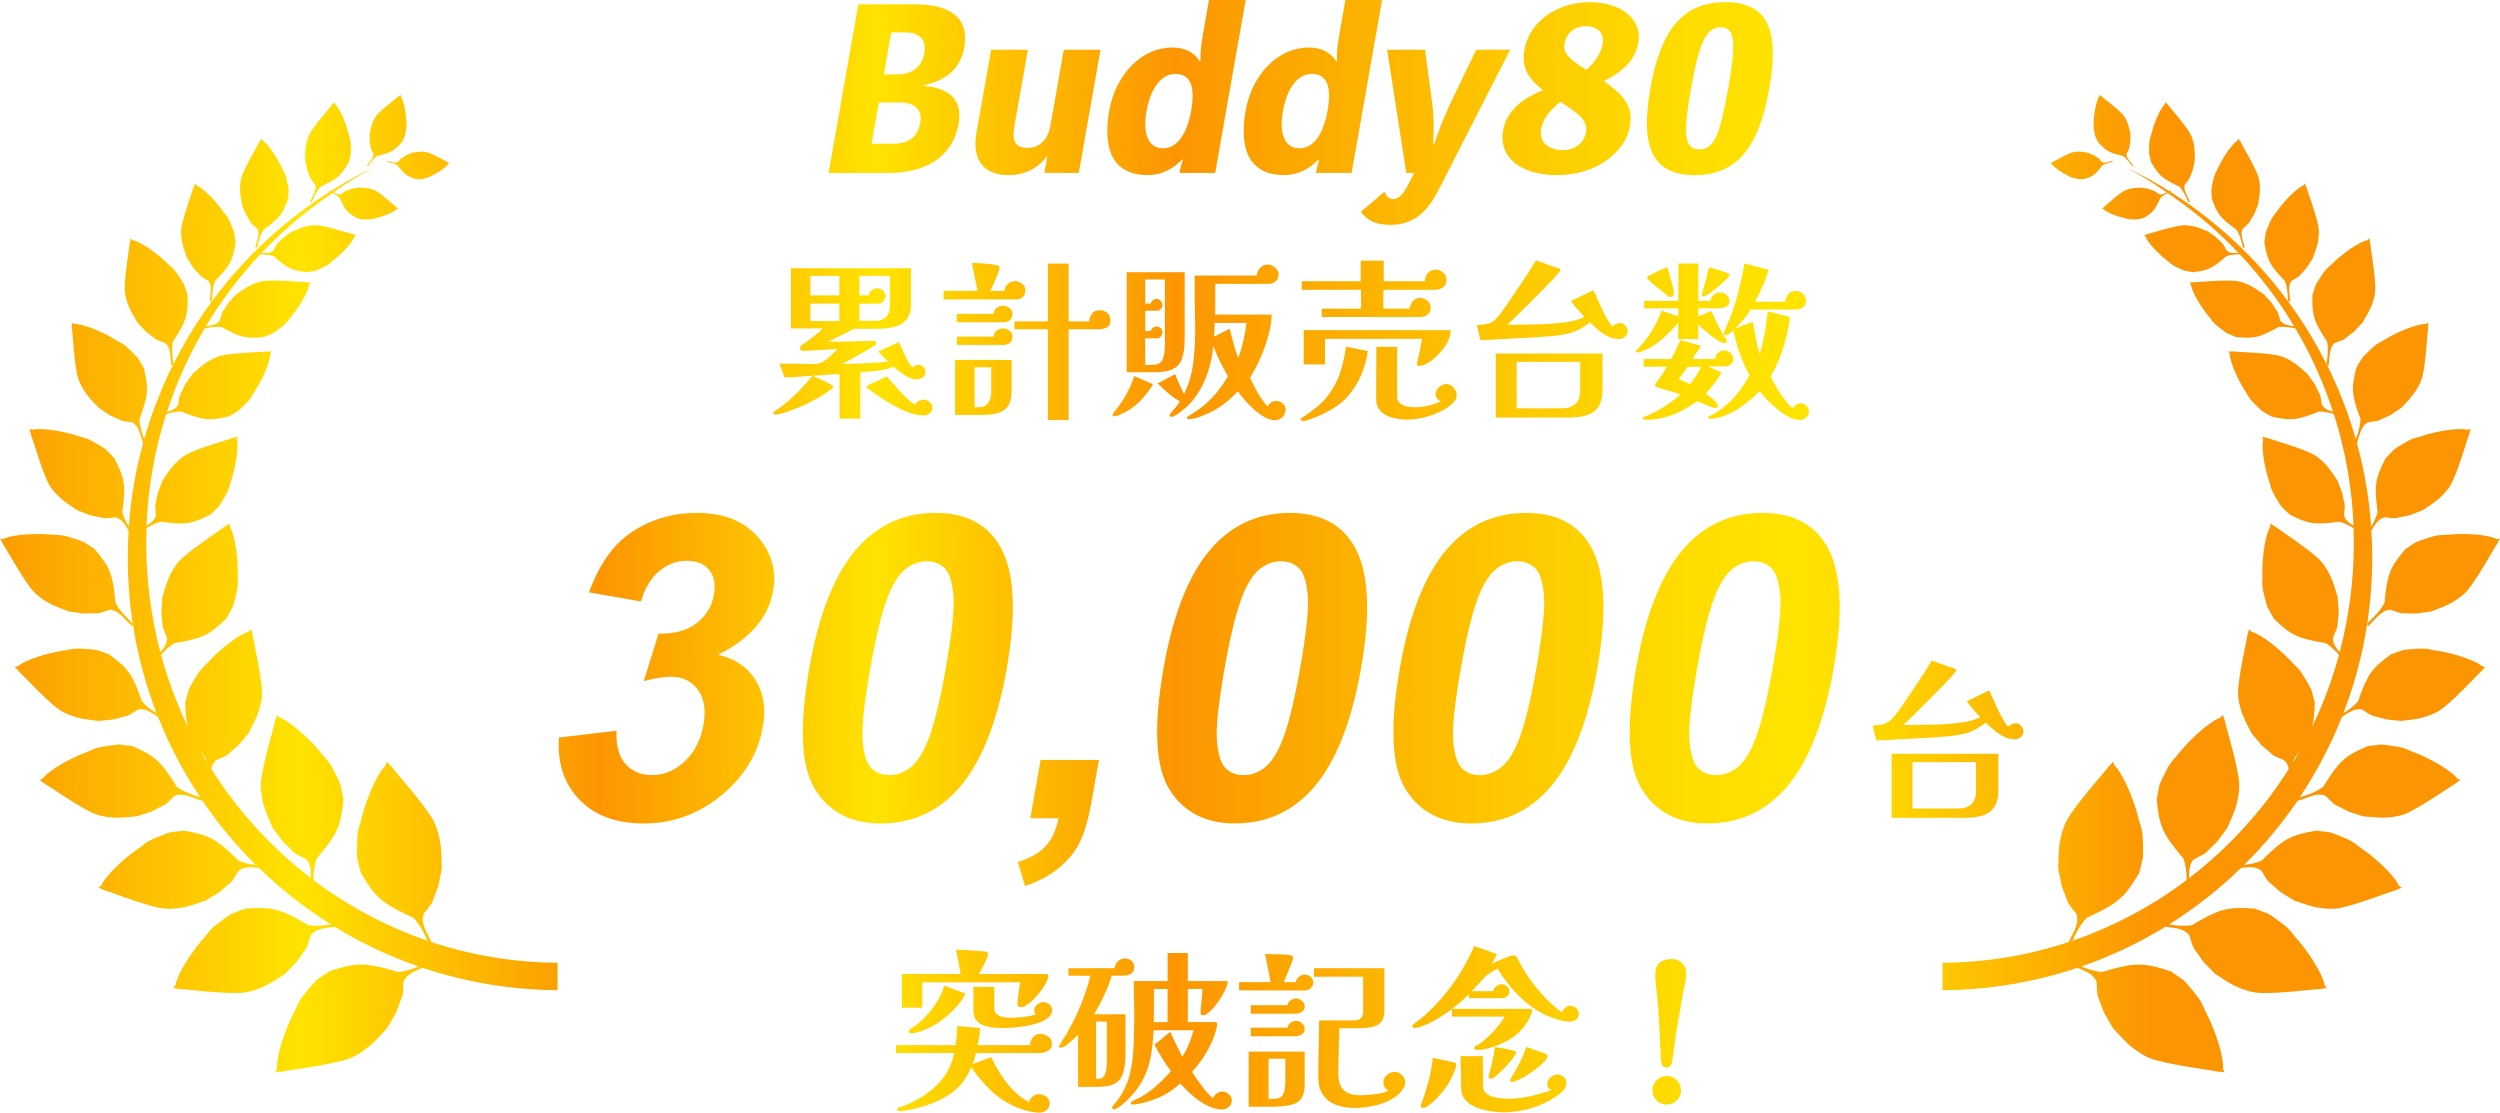 <?xml version="1.0" encoding="UTF-8"?>
<svg id="_レイヤー_2" data-name="レイヤー 2" xmlns="http://www.w3.org/2000/svg" xmlns:xlink="http://www.w3.org/1999/xlink" viewBox="0 0 805.41 358.46">
  <defs>
    <style>
      .cls-1 {
        fill: url(#Gold_06);
      }
    </style>
    <linearGradient id="Gold_06" data-name="Gold 06" x1="0" y1="179.23" x2="805.41" y2="179.23" gradientUnits="userSpaceOnUse">
      <stop offset="0" stop-color="#fc9c01"/>
      <stop offset=".12" stop-color="#ffe300"/>
      <stop offset=".24" stop-color="#fc9501"/>
      <stop offset=".35" stop-color="#ffe300"/>
      <stop offset=".47" stop-color="#fc9501"/>
      <stop offset=".51" stop-color="#fca500"/>
      <stop offset=".6" stop-color="#fdc700"/>
      <stop offset=".67" stop-color="#fedc00"/>
      <stop offset=".72" stop-color="#ffe400"/>
      <stop offset=".75" stop-color="#fed700"/>
      <stop offset=".81" stop-color="#fdb501"/>
      <stop offset=".86" stop-color="#fc9502"/>
      <stop offset="1" stop-color="#fc9502"/>
    </linearGradient>
  </defs>
  <g id="_レイヤー_1-2" data-name="レイヤー 1">
    <path class="cls-1" d="M338.88,336.2c0,1.05-.39,1.82-1.18,2.3-.79.49-1.65.73-2.58.73h-20.69c-.15.6-.31,1.2-.48,1.8-.17.6-.37,1.18-.59,1.74l5.96-2.19c.86,1.8,1.88,3.63,3.06,5.51,1.18,1.87,2.53,3.59,4.05,5.14,1.52,1.56,3.18,2.82,4.97,3.8.34-.71.78-1.31,1.32-1.8.54-.49,1.23-.73,2.05-.73s1.55.26,2.28.79c.73.52,1.1,1.22,1.1,2.08,0,1.01-.34,1.78-1.01,2.3-.67.53-1.5.79-2.47.79-.6,0-1.34-.09-2.22-.25-.88-.17-1.75-.38-2.61-.65-.86-.26-1.57-.51-2.14-.73-3.19-1.35-5.97-3.15-8.35-5.4-2.38-2.25-4.53-4.78-6.44-7.59-1.54,3.56-3.6,6.28-6.18,8.15-2.59,1.87-5.68,3.35-9.27,4.44-1.05.34-2.35.67-3.91,1.01-1.56.34-2.88.51-3.96.51-.11,0-.24-.06-.39-.17s-.22-.24-.22-.39c0-.26.13-.45.39-.56.23-.07.49-.15.79-.22.64-.19,1.26-.41,1.88-.67.62-.26,1.21-.53,1.77-.79.67-.34,1.34-.7,2-1.1.66-.39,1.28-.78,1.88-1.15,2.55-1.65,4.65-3.59,6.3-5.82,1.65-2.23,2.79-4.84,3.43-7.84h-18.77v-2.53h19.22c.15-1.01.26-2.03.34-3.06.07-1.03.13-2.07.17-3.12l7.36.67c-.04.94-.13,1.86-.28,2.78-.15.92-.32,1.83-.51,2.73h16.86c.04-.97.36-1.83.96-2.56.6-.73,1.42-1.1,2.47-1.1.82,0,1.64.3,2.45.9.8.6,1.21,1.35,1.21,2.25ZM337.7,314.28c0,.6-.2,1.31-.59,2.14-.39.82-.9,1.65-1.52,2.47-.62.82-1.25,1.58-1.88,2.28-.64.69-1.18,1.23-1.63,1.6-.56.45-1.09.84-1.57,1.18-.49.34-1.11.51-1.85.51-.26,0-.49-.11-.67-.34-.19-.23-.26-.47-.22-.73v-.11c.07-1.16.21-2.29.39-3.4.19-1.11.34-2.24.45-3.4h-31.48v8.15h-6.58v-10.85h18.94l-1.46-7.81c.3,0,.94.02,1.91.06s2.04.09,3.2.17c1.16.08,2.19.15,3.09.22.9.08,1.42.15,1.57.23.34.15.51.41.51.79,0,.26-.12.69-.37,1.29-.24.6-.53,1.24-.87,1.91-.34.67-.67,1.3-.98,1.88-.32.58-.57,1-.76,1.26h21.58c.19,0,.37.03.53.08s.25.2.25.42ZM311.06,320.12c-.94,1.84-2.27,3.63-3.99,5.37-1.72,1.74-3.63,3.25-5.71,4.53-2.08,1.27-4.13,2.15-6.15,2.64-.3.04-.61.08-.93.14-.32.06-.63.08-.93.08-.15,0-.29-.06-.42-.17-.13-.11-.2-.24-.2-.39,0-.19.08-.36.25-.51s.33-.28.48-.39c.41-.3.84-.6,1.29-.9.45-.3.86-.62,1.24-.96,1.84-1.54,3.49-3.35,4.97-5.45,1.48-2.1,2.58-4.29,3.29-6.58l6.8,2.59ZM338.94,325.3c0,1.01-.41,1.86-1.24,2.56-.82.69-1.88,1.26-3.18,1.69s-2.66.77-4.1,1.01c-1.44.24-2.79.41-4.05.51-1.26.09-2.24.14-2.95.14-1.01,0-2.09-.05-3.23-.14-1.14-.09-2.21-.32-3.2-.67-.99-.36-1.81-.92-2.45-1.69-.64-.77-.96-1.83-.96-3.18v-7.59h6.75v7.03c0,.75.27,1.34.81,1.77.54.43,1.19.73,1.94.9.75.17,1.42.25,2.02.25,1.46,0,2.91-.07,4.36-.22,1.44-.15,2.86-.43,4.24-.84-.19-.19-.32-.42-.39-.7-.08-.28-.11-.55-.11-.82,0-.64.33-1.21.98-1.71.66-.51,1.28-.76,1.88-.76.67,0,1.32.22,1.94.67.62.45.93,1.05.93,1.8ZM365.41,311.52c0,1.01-.34,1.73-1.01,2.16-.67.43-1.46.65-2.36.65h-3.88c-.67,2.17-1.5,4.29-2.47,6.35-.98,2.06-2.02,4.09-3.15,6.07h10.06v11.86c0,1.01-.05,2.18-.14,3.51-.09,1.33-.34,2.59-.73,3.79-.39,1.2-1.06,2.14-2,2.81-.94.67-2.06,1.09-3.37,1.24-1.31.15-2.53.22-3.65.22h-5.4v-16.86c-.3.34-.81.84-1.55,1.52s-1.47,1.29-2.22,1.86c-.75.56-1.37.84-1.85.84-.34,0-.51-.15-.51-.45,0-.15.16-.48.48-.98s.67-1.04,1.04-1.6c.37-.56.62-.94.73-1.12,1.72-2.96,3.26-6.05,4.61-9.27,1.35-3.22,2.44-6.48,3.26-9.78h-7.08l-.06-2.42h15.01c0-.86.33-1.6.98-2.22.66-.62,1.4-.93,2.22-.93s1.49.24,2.11.73.93,1.16.93,2.02ZM356.59,329.12h-3.48v18.44h.79c.86,0,1.48-.34,1.85-1.01.37-.67.61-1.46.7-2.36.09-.9.14-1.65.14-2.25v-12.82ZM396.83,354.52c0,.82-.31,1.52-.93,2.08-.62.56-1.32.84-2.11.84-1.61,0-3.28-.45-5-1.35-1.72-.9-3.33-2.01-4.81-3.32-1.48-1.31-2.73-2.55-3.74-3.71-1.84,1.61-3.61,2.87-5.31,3.77-1.71.9-3.72,1.67-6.04,2.3-.6.15-1.26.31-2,.48s-1.41.25-2.05.25c-.11,0-.24-.04-.39-.11-.15-.08-.22-.19-.22-.34,0-.19.17-.38.51-.59.34-.21.71-.4,1.12-.59s.71-.32.9-.39c1.91-.97,3.79-2.28,5.65-3.91,1.85-1.63,3.46-3.25,4.81-4.86-1.01-1.35-1.96-2.73-2.84-4.16-.88-1.42-1.7-2.89-2.45-4.38.3-.19.6-.4.9-.65.3-.24.58-.48.84-.7.52-.45,1.07-.91,1.63-1.38.56-.47,1.12-.93,1.69-1.38.64,1.35,1.27,2.7,1.91,4.05.64,1.35,1.29,2.68,1.97,3.99.86-1.31,1.58-2.69,2.16-4.13.58-1.44,1.08-2.91,1.49-4.41h-12.87c-.15,3.07-.45,5.87-.9,8.4-.45,2.53-1.24,4.92-2.36,7.17s-2.81,4.52-5.06,6.8c-.22.22-.63.59-1.21,1.1-.58.51-1.18.96-1.8,1.38s-1.1.62-1.43.62c-.11,0-.24-.05-.39-.14-.15-.09-.23-.22-.23-.37,0-.22.07-.41.23-.56.41-.45.8-.91,1.15-1.38.36-.47.7-.95,1.04-1.43,1.46-2.21,2.51-4.51,3.15-6.89.64-2.38,1.04-4.81,1.21-7.31s.27-5.01.31-7.56c0-.79,0-1.58.03-2.39.02-.81.03-1.6.03-2.39,0-1.83-.03-3.65-.08-5.45-.06-1.8-.08-3.62-.08-5.45h10.9v-9.05h6.52v9.05h12.48c.26,0,.39.09.39.28,0,.26-.12.72-.37,1.38-.24.66-.44,1.13-.59,1.43-.49,1.05-1.17,2.2-2.05,3.46-.88,1.26-1.73,2.28-2.56,3.06-.37.34-.76.66-1.15.96s-.85.45-1.38.45c-.26,0-.45-.11-.56-.34-.11-.22-.15-.45-.11-.67v-.23c.07-1.2.19-2.41.34-3.62.15-1.22.24-2.43.28-3.63h-4.72v10.68h8.94c.07,0,.18.03.31.09.13.06.2.14.2.25,0,.49-.07,1.02-.2,1.6-.13.58-.27,1.1-.42,1.55-.71,2.29-1.73,4.51-3.06,6.66-1.33,2.15-2.8,4.11-4.41,5.87.94,1.5,1.97,3,3.09,4.5s2.34,2.85,3.65,4.05c.26-.64.67-1.16,1.21-1.57.54-.41,1.15-.62,1.83-.62.75,0,1.44.29,2.08.87.64.58.96,1.24.96,1.99ZM376.15,329.29v-10.68h-4.38c0,1.76,0,3.54-.03,5.34-.02,1.8-.03,3.58-.03,5.34h4.44ZM423.08,316.53c0,.79-.29,1.41-.87,1.88s-1.25.7-2,.7c-3.52,0-7.03,0-10.51-.03-3.49-.02-6.99-.03-10.51-.03v-2.64h10.17c-.3-1.54-.6-3.05-.9-4.55-.3-1.5-.6-3-.9-4.5.37,0,.98,0,1.83.03.84.02,1.75.04,2.73.06.97.02,1.85.07,2.61.14.77.08,1.26.17,1.49.28.26.15.39.38.39.67,0,.19-.13.64-.39,1.35-.26.71-.57,1.52-.93,2.42-.36.9-.7,1.73-1.04,2.5-.34.77-.56,1.3-.67,1.6h3.93c0-.64.31-1.2.93-1.69.62-.49,1.23-.73,1.83-.73.75,0,1.41.22,1.97.67.56.45.84,1.07.84,1.86ZM420.33,349.24c0,1.99-.34,3.49-1.01,4.5-.67,1.01-1.65,1.7-2.92,2.08-1.27.37-2.81.6-4.61.67-.6.04-1.2.06-1.8.06h-7.7v-17.76h18.04v10.46ZM420.33,324.23c0,.75-.3,1.33-.9,1.74-.6.41-1.24.62-1.91.62h-14.56v-2.76h11.86c.07-.64.4-1.16.98-1.57.58-.41,1.17-.62,1.77-.62.67,0,1.3.26,1.88.79.58.53.87,1.12.87,1.8ZM420.33,331.48c0,.75-.3,1.33-.9,1.74-.6.41-1.24.62-1.91.62h-14.56v-2.76h11.86c.07-.64.4-1.16.98-1.57.58-.41,1.17-.62,1.77-.62.67,0,1.3.26,1.88.79.58.53.87,1.12.87,1.8ZM414.09,341.09h-5.4v12.93h1.57c1.27,0,2.17-.3,2.7-.9.52-.6.84-1.37.96-2.3.11-.94.17-1.89.17-2.87v-6.86ZM452.7,348.68c0,.6-.2,1.24-.59,1.91-.39.67-.8,1.22-1.21,1.63-1.24,1.16-2.68,2.09-4.33,2.78-1.65.69-3.37,1.19-5.17,1.49-1.8.3-3.52.45-5.17.45-2.17,0-4.13-.34-5.87-1.01-1.74-.67-3.12-1.74-4.13-3.2-1.01-1.46-1.52-3.37-1.52-5.73,0-3.04.04-6.07.11-9.11.07-3.03.13-6.09.17-9.16h11.69c.75,0,1.35-.26,1.8-.79.45-.52.67-1.12.67-1.8v-11.47h-15.85v-2.75h22.71v13.77c0,1.65-.39,2.88-1.18,3.68-.79.81-1.79,1.32-3.01,1.55-1.22.22-2.5.34-3.85.34h-6.46c-.08,2.4-.15,4.82-.22,7.28-.08,2.45-.11,4.9-.11,7.34s.58,4.25,1.74,5.34c1.16,1.09,2.94,1.63,5.34,1.63,1.54,0,3.1-.11,4.69-.34,1.59-.22,3.08-.6,4.47-1.12-.56-.19-.99-.55-1.29-1.1s-.45-1.1-.45-1.66c0-.9.39-1.68,1.18-2.33.79-.66,1.61-.98,2.47-.98s1.64.35,2.33,1.04c.69.69,1.04,1.47,1.04,2.33ZM508.63,326.42c0,1.01-.3,1.72-.9,2.11-.6.39-1.35.59-2.25.59-.37,0-.74-.03-1.1-.08-.36-.06-.72-.12-1.1-.2-3.04-.71-5.84-1.89-8.4-3.54-2.57-1.65-4.89-3.62-6.97-5.93-2.08-2.3-3.91-4.75-5.48-7.34-.64.37-1.34.79-2.11,1.24-.77.45-1.41.94-1.94,1.46-.6.71-1.27,1.47-2.02,2.28-.75.81-1.5,1.58-2.25,2.33h6.91c.15-.64.49-1.17,1.01-1.6.52-.43,1.11-.65,1.74-.65.6,0,1.17.22,1.71.67.54.45.81.99.81,1.63,0,.6-.24,1.11-.73,1.55-.49.43-1.01.65-1.57.65h-10.79v-1.29c-.82.86-1.69,1.68-2.59,2.45s-1.84,1.53-2.81,2.28h24.79c.19,0,.4.02.65.06.24.04.37.19.37.45,0,.15-.02.3-.06.45-.04.15-.09.3-.17.45-.26.64-.53,1.26-.81,1.86-.28.6-.63,1.18-1.04,1.74-1.5,2.17-3.53,3.95-6.1,5.34-2.57,1.39-5.16,2.3-7.78,2.76-.3.04-.61.07-.93.08-.32.02-.63.03-.93.03-.19,0-.37-.06-.56-.17-.19-.11-.28-.28-.28-.51,0-.3.1-.49.31-.56.21-.07.4-.17.59-.28.67-.34,1.45-.88,2.33-1.63.88-.75,1.75-1.57,2.61-2.47.86-.9,1.65-1.81,2.36-2.73.71-.92,1.24-1.72,1.57-2.39h-16.97v-2.42c-.64.49-1.47,1.08-2.5,1.77-1.03.69-2.14,1.37-3.32,2.02-1.18.66-2.32,1.2-3.43,1.63-1.11.43-2.07.65-2.89.65-.41,0-.62-.17-.62-.51,0-.22.11-.43.34-.62.22-.19.41-.34.56-.45.52-.41,1.03-.8,1.52-1.18.49-.37.97-.77,1.46-1.18,2.21-1.95,4.33-4.14,6.35-6.58,2.02-2.44,3.87-5.01,5.54-7.73,1.67-2.72,3.04-5.42,4.13-8.12l7.42,2.59-1.69,3.15c.34-.19.83-.43,1.49-.73.65-.3,1.35-.6,2.08-.9s1.4-.56,2-.79c.6-.22,1.01-.34,1.24-.34.64,0,1.11.3,1.41.9.19.38.45.86.79,1.46.34.6.64,1.16.9,1.69,1.54,2.66,3.41,5.26,5.62,7.78,2.21,2.53,4.53,4.71,6.97,6.55.26-.56.64-1.06,1.12-1.49.49-.43,1.05-.65,1.69-.65.6,0,1.2.24,1.8.73.6.49.9,1.05.9,1.69ZM469.17,342.95c0,.49-.17,1.14-.51,1.97-.34.82-.62,1.48-.84,1.97-.75,1.57-1.71,3.11-2.89,4.61-1.18,1.5-2.45,2.81-3.79,3.93-.34.26-.77.58-1.29.96-.53.37-1.01.56-1.46.56-.15,0-.3-.07-.45-.2-.15-.13-.23-.27-.23-.42,0-.22.07-.49.23-.79.86-2.32,1.63-4.75,2.3-7.28.67-2.53,1.12-5.01,1.35-7.45l6.46,1.35c.19.04.42.1.7.2.28.09.42.29.42.59ZM504.64,348.74c0,1.05-.37,1.94-1.1,2.67-.73.73-1.49,1.36-2.28,1.88-2.4,1.61-5.07,2.86-8.01,3.74-2.94.88-5.86,1.32-8.74,1.32-1.27,0-2.7-.11-4.27-.34s-3.08-.62-4.53-1.18c-1.44-.56-2.63-1.37-3.57-2.42-.94-1.05-1.41-2.4-1.41-4.05s-.03-3.37-.08-5.06c-.06-1.69-.08-3.37-.08-5.06h7.14c0,1.61,0,3.21.03,4.81.02,1.59.03,3.19.03,4.81,0,.94.3,1.69.9,2.25.6.56,1.36.97,2.28,1.24.92.26,1.85.43,2.78.51.94.07,1.74.11,2.42.11,2.17,0,4.49-.28,6.94-.84,2.45-.56,4.69-1.22,6.72-1.97-.9-.34-1.35-1.01-1.35-2.02,0-.79.37-1.48,1.1-2.08.73-.6,1.45-.9,2.16-.9.67,0,1.33.24,1.97.73.64.49.96,1.11.96,1.86ZM488.4,339.18c0,.26-.23.71-.7,1.35-.47.64-1.05,1.35-1.74,2.14-.69.79-1.42,1.55-2.19,2.3-.77.75-1.45,1.37-2.05,1.85-.6.49-1.03.73-1.29.73-.15,0-.34-.05-.56-.14-.22-.09-.34-.25-.34-.48,0-.07,0-.12.03-.14.02-.02.03-.05.03-.08.41-1.54.8-3.09,1.15-4.67.36-1.57.65-3.15.87-4.72,1.05.15,2.09.32,3.12.51s2.05.43,3.06.73c.19.04.34.08.45.14s.17.22.17.48ZM498.51,340.3c0,.45-.32,1.02-.96,1.71-.64.69-1.44,1.42-2.42,2.16-.98.75-1.99,1.46-3.04,2.14-1.05.67-2.03,1.22-2.95,1.63-.92.41-1.6.62-2.05.62-.11,0-.23-.05-.37-.14-.13-.09-.2-.22-.2-.37,0-.19.06-.36.17-.51,1.01-1.65,1.95-3.31,2.81-4.97.86-1.67,1.59-3.42,2.19-5.26l6.07,2.08c.49.15.73.45.73.9ZM541.57,351.26c0,1.27-.45,2.36-1.35,3.26-.9.9-1.99,1.35-3.26,1.35s-2.36-.45-3.26-1.35-1.35-1.99-1.35-3.26.45-2.36,1.35-3.26,1.99-1.35,3.26-1.35,2.36.45,3.26,1.35c.9.9,1.35,1.99,1.35,3.26ZM543.26,313.55c0,.67-.09,1.54-.28,2.59-.19,1.05-.4,2.12-.65,3.2-.24,1.09-.42,2.02-.53,2.81-.26,1.8-.56,3.6-.9,5.4-.34,1.8-.66,3.6-.96,5.4-.15.86-.26,1.72-.34,2.59-.08.86-.19,1.72-.34,2.59-.11.71-.21,1.42-.28,2.14-.08.71-.21,1.41-.39,2.08-.23,1.01-.82,1.52-1.8,1.52-.64,0-1.08-.25-1.32-.76-.24-.51-.38-1.1-.39-1.77-.02-.67-.05-1.22-.08-1.63-.15-3.07-.29-6.14-.42-9.19-.13-3.05-.35-6.1-.65-9.13-.11-1.24-.25-2.47-.42-3.71s-.25-2.47-.25-3.71c0-1.76.46-3.03,1.38-3.82.92-.79,2.24-1.18,3.96-1.18,1.31,0,2.42.44,3.32,1.32.9.88,1.35,1.98,1.35,3.29ZM268.39,124.68c0,.11-.08.24-.22.39-1.27,1.05-2.83,2.1-4.67,3.15-1.84,1.05-3.72,1.99-5.65,2.81-1.93.82-3.7,1.48-5.31,1.97-.37.11-.84.23-1.41.37s-1.05.2-1.46.2c-.37,0-.56-.17-.56-.51,0-.19.11-.36.34-.51.45-.3.9-.6,1.35-.9.45-.3.88-.62,1.29-.96,1.8-1.39,3.5-2.89,5.11-4.53,1.61-1.63,3.13-3.32,4.55-5.09.49.19,1.15.48,2,.87.84.39,1.69.8,2.53,1.21.84.41,1.45.75,1.83,1.01.19.11.28.28.28.51ZM298.13,119.9c0,.79-.33,1.37-.98,1.74-.66.37-1.34.56-2.05.56-.79,0-1.63-.23-2.53-.7-.9-.47-1.76-1.02-2.59-1.66-.82-.64-1.54-1.2-2.14-1.69-1.69.67-3.44,1.11-5.26,1.29-1.82.19-3.63.36-5.42.51v14.9h-6.69v-14.39c-2.96.19-5.91.39-8.85.62-2.94.22-5.89.41-8.85.56l-1.63-4.5c.79,0,1.69.01,2.7.03s1.99.03,2.92.03,1.97,0,2.98.03c1.01.02,2,.03,2.98.03,1.16,0,2.38-.52,3.65-1.57.64-.52,1.27-1.1,1.91-1.74.64-.64,1.14-1.16,1.52-1.57-.86.08-1.89.15-3.09.22-1.2.08-2.38.15-3.54.22-1.16.08-2.16.13-2.98.17-.82.04-1.31.06-1.46.06-.67,0-1.01-.37-1.01-1.12,0-.11.07-.24.2-.39s.23-.24.31-.28c.41-.3.82-.59,1.21-.87s.78-.55,1.15-.81c.79-.6,1.56-1.21,2.33-1.83s1.51-1.26,2.22-1.94h-10.34v-19.39h38.67v11.47c0,2.29-.52,4.01-1.55,5.17-1.03,1.16-2.37,1.93-4.02,2.3-1.65.37-3.45.56-5.4.56h-7.42c-1.35.75-2.72,1.45-4.1,2.11-1.39.66-2.75,1.36-4.1,2.11,2.47-.04,4.94-.09,7.39-.17,2.45-.07,4.92-.11,7.39-.11.41,0,.62.21.62.62,0,.19-.06.37-.17.56-.04.07-.39.32-1.07.73-.67.41-1.5.9-2.47,1.46-.98.56-1.97,1.12-2.98,1.69s-1.91,1.06-2.7,1.49c-.79.43-1.31.72-1.57.87,2.47-.07,4.95-.16,7.42-.25,2.47-.09,4.93-.25,7.36-.48-.52-.52-1.05-1.06-1.57-1.6s-1.03-1.11-1.52-1.72c1.09-.49,2.19-1,3.32-1.55,1.12-.54,2.21-1.04,3.26-1.49.64,1.39,1.28,2.81,1.94,4.27.65,1.46,1.45,2.79,2.39,3.99.64-.6,1.35-.9,2.14-.9.52,0,1,.22,1.43.65.43.43.65,1,.65,1.72ZM270.42,95.17v-6.3h-9.33v6.3h9.33ZM270.42,103.43v-5.62h-9.33v5.62h9.33ZM286.72,88.87h-9.84v6.3h2.98c.11-.64.44-1.18.98-1.63.54-.45,1.13-.67,1.77-.67.6,0,1.19.24,1.77.73s.87,1.05.87,1.69-.23,1.22-.7,1.74c-.47.53-1.02.79-1.66.79h-6.01v5.56h4.89c3.3,0,4.95-1.69,4.95-5.06v-9.44ZM300.43,131.37c0,.6-.28,1.16-.84,1.69-.56.52-1.16.79-1.8.79-.9,0-1.85-.11-2.87-.34s-1.95-.51-2.81-.84c-2.02-.86-3.99-1.87-5.9-3.03-1.91-1.16-3.75-2.38-5.51-3.65-.15-.07-.44-.28-.87-.62-.43-.34-.65-.58-.65-.73s.11-.3.34-.45c.3-.19.62-.35.96-.48.34-.13.66-.27.96-.42.71-.3,1.41-.62,2.11-.96s1.38-.69,2.05-1.07c.9.94,1.85,1.99,2.84,3.15.99,1.16,2.02,2.27,3.09,3.32,1.07,1.05,2.14,1.93,3.23,2.64.67-1.09,1.67-1.63,2.98-1.63.6,0,1.2.29,1.8.87.6.58.9,1.17.9,1.77ZM330.34,93.54c0,.82-.25,1.52-.76,2.08-.51.56-1.19.84-2.05.84h-23.55v-2.76h10.96c-.34-1.5-.66-3-.96-4.5-.3-1.5-.58-3-.84-4.5.34,0,.94.02,1.8.06.86.04,1.8.1,2.81.2,1.01.09,1.91.21,2.7.34.79.13,1.26.31,1.41.53.11.15.17.34.17.56s-.12.67-.37,1.35c-.24.67-.54,1.41-.9,2.22-.36.81-.69,1.55-1.01,2.25-.32.69-.55,1.19-.7,1.49h4.61c0-.94.36-1.7,1.07-2.28s1.5-.87,2.36-.87c.75,0,1.48.29,2.19.87.71.58,1.07,1.28,1.07,2.11ZM325.9,125.92c0,2.1-.37,3.71-1.12,4.83-.75,1.12-1.82,1.89-3.2,2.3-1.39.41-3.03.62-4.95.62h-8.94v-17.71h18.21v9.95ZM326.18,101.07c0,.94-.29,1.63-.87,2.08-.58.45-1.3.67-2.16.67h-14.9v-2.7h11.86c0-.79.33-1.42.98-1.91.66-.49,1.34-.73,2.05-.73s1.4.24,2.05.73c.66.49.98,1.11.98,1.85ZM326.18,108.38c0,.94-.29,1.63-.87,2.08-.58.45-1.3.67-2.16.67h-14.9v-2.7h11.86c0-.79.33-1.42.98-1.91.66-.49,1.34-.73,2.05-.73s1.4.24,2.05.73c.66.49.98,1.11.98,1.86ZM319.32,118.33h-5.34v12.87h1.35c1.39,0,2.4-.47,3.04-1.41.64-.94.96-2.04.96-3.32v-8.15ZM357.71,103.09c0,1.16-.36,1.95-1.07,2.36s-1.57.62-2.59.62h-9.78v29.23h-6.69v-29.23h-10.79v-2.53h10.79v-18.61h6.69v18.61h6.63c.04-.94.34-1.77.9-2.5.56-.73,1.35-1.1,2.36-1.1s1.81.27,2.5.82c.69.54,1.04,1.32,1.04,2.33ZM371.31,123.95c0,.15-.04.27-.11.37-.08.09-.15.2-.22.31-.9,1.35-1.87,2.61-2.92,3.77-1.05,1.16-2.23,2.21-3.54,3.15-.71.49-1.57.99-2.56,1.52-.99.52-1.92.88-2.78,1.07h-.17c-.38,0-.56-.17-.56-.51,0-.22.06-.39.17-.51,1.54-1.84,2.87-3.72,3.99-5.65,1.12-1.93,2.06-4.04,2.81-6.32l5.4,2.36c.11.04.22.08.34.14.11.06.17.16.17.31ZM381.65,109.11c0,2.47-.24,4.51-.73,6.1-.49,1.59-1.41,2.77-2.78,3.54-1.37.77-3.38,1.15-6.04,1.15h-9.11v-32.21h18.66v21.42ZM375.3,90.05h-6.35v7.76h1.8c.07-.41.3-.77.67-1.07.37-.3.77-.45,1.18-.45.52,0,.97.21,1.35.62.37.41.56.86.56,1.35s-.18.92-.53,1.29c-.36.37-.78.56-1.26.56h-3.77v6.52h1.8c.07-.41.3-.76.67-1.04.37-.28.77-.42,1.18-.42.52,0,.97.19,1.35.56.37.38.56.82.56,1.35,0,.49-.17.93-.51,1.32-.34.39-.77.59-1.29.59h-3.77v8.6h1.24c.52,0,1.11-.03,1.74-.08.64-.06,1.18-.23,1.63-.53.52-.34.91-.84,1.15-1.52.24-.67.4-1.39.48-2.14.07-.75.11-1.41.11-1.97v-21.3ZM414.14,131.99c0,.97-.33,1.78-.98,2.42-.66.64-1.47.96-2.45.96-1.05,0-2.15-.33-3.32-.98-1.16-.66-2.3-1.48-3.4-2.47-1.11-.99-2.11-2.01-3.01-3.06-.9-1.05-1.63-1.99-2.19-2.81-1.27,1.39-2.61,2.63-4.02,3.74-1.41,1.1-2.95,2.09-4.64,2.95-.56.26-1.28.58-2.16.96-.88.37-1.76.69-2.64.95-.88.26-1.64.39-2.28.39-.11,0-.25-.02-.42-.06-.17-.04-.25-.13-.25-.28,0-.22.07-.39.23-.51.15-.11.3-.21.45-.28.64-.34,1.24-.7,1.8-1.1.56-.39,1.12-.8,1.69-1.21,1.87-1.35,3.56-2.92,5.06-4.72,1.5-1.8,2.83-3.67,3.99-5.62-1.87-3.18-3.45-6.46-4.72-9.84-.26,2.85-.83,5.64-1.71,8.38-.88,2.74-2.12,5.27-3.71,7.59-1.59,2.32-3.63,4.33-6.1,6.01-.26.15-.59.34-.98.56-.39.22-.74.34-1.04.34-.11,0-.23-.06-.37-.17-.13-.11-.2-.22-.2-.34,0-.19.09-.38.28-.59.19-.21.34-.38.45-.53.49-.53.96-1.07,1.41-1.63.45-.56.86-1.14,1.24-1.74-1.39-.75-2.66-1.63-3.82-2.64-1.16-1.01-2.29-2.06-3.37-3.15.97-.49,1.92-.98,2.84-1.49.92-.51,1.85-1,2.78-1.49.41,1.09.86,2.17,1.35,3.26.49,1.09.99,2.15,1.52,3.2,1.54-3.22,2.52-6.55,2.95-9.98.43-3.43.65-6.89.65-10.37,0-1.99-.03-3.99-.08-6.01-.06-2.02-.08-4.03-.08-6.01v-5.85h19.95c.07-.9.44-1.71,1.1-2.44.66-.73,1.45-1.1,2.39-1.1.86,0,1.68.32,2.45.95.77.64,1.15,1.41,1.15,2.3s-.34,1.67-1.01,2.19c-.67.53-1.44.79-2.3.79h-17.09v7.56c0,.77-.04,1.55-.11,2.33h18.27c-.04,2.1-.4,4.4-1.1,6.89-.69,2.49-1.56,4.91-2.61,7.25-1.05,2.34-2.14,4.41-3.26,6.21.67,1.5,1.51,3.11,2.5,4.84.99,1.72,2.05,3.2,3.18,4.44.56-1.2,1.52-1.8,2.87-1.8.75,0,1.42.28,2.02.84.6.56.9,1.22.9,1.97ZM391.32,104.05c0,.71-.02,1.44-.06,2.19-.04.75-.09,1.5-.17,2.25l5.06-2.59c.41,1.57.82,3.16,1.24,4.75.41,1.59.92,3.16,1.52,4.69,1.35-3.63,2.23-7.4,2.64-11.3h-10.23ZM440.67,113.1c-.38,2.7-1.09,5.27-2.14,7.7-1.05,2.44-2.45,4.68-4.22,6.74-1.09,1.27-2.31,2.37-3.68,3.29-1.37.92-2.8,1.75-4.3,2.5-.37.19-1.01.47-1.91.84-.9.37-1.8.71-2.7,1.01s-1.54.45-1.91.45c-.15,0-.32-.04-.51-.11-.19-.07-.28-.19-.28-.34,0-.19.06-.33.17-.42.11-.09.22-.18.34-.25,1.76-1.12,3.42-2.33,4.97-3.63,1.55-1.29,2.93-2.82,4.13-4.58,1.5-2.21,2.62-4.55,3.37-7.03.75-2.47,1.29-5,1.63-7.59l7.03,1.41ZM466.02,90.11c0,1.16-.39,1.99-1.18,2.5-.79.51-1.69.76-2.7.76h-16.47v6.07h8.54c0-.9.32-1.7.96-2.42.64-.71,1.42-1.07,2.36-1.07.79,0,1.55.3,2.28.9.73.6,1.1,1.31,1.1,2.14,0,.97-.31,1.74-.93,2.3-.62.56-1.41.84-2.39.84h-31.76v-2.7h12.65v-6.07h-19.11v-2.75h19v-6.63h7.42v6.63h13.27c0-1.12.35-2.03,1.04-2.73.69-.69,1.51-1.04,2.45-1.04.86,0,1.66.32,2.39.96s1.1,1.41,1.1,2.3ZM467.37,106.64c0,.56-.13,1.24-.39,2.02-.26.79-.54,1.42-.84,1.91-.56,1.01-1.36,2.09-2.39,3.23-1.03,1.14-2.14,2.11-3.32,2.9-1.18.79-2.28,1.18-3.29,1.18-.45,0-.67-.21-.67-.62,0-.15.02-.26.06-.34.11-.45.27-1.14.48-2.08.21-.94.41-1.93.62-2.98.21-1.05.37-1.95.48-2.7h-31.25v8.26h-6.86v-11.07h46.99c.26,0,.39.09.39.28ZM469.28,127.15c0,.94-.32,1.75-.96,2.45-.64.69-1.33,1.28-2.08,1.77-1.84,1.16-3.92,2.09-6.24,2.78-2.32.69-4.55,1.04-6.69,1.04-1.46,0-2.96-.19-4.5-.56-1.54-.37-2.83-1.05-3.88-2.02-1.05-.97-1.57-2.36-1.57-4.16,0-2.81,0-5.59.03-8.35.02-2.76.03-5.54.03-8.35h6.69v16.08c0,.86.29,1.55.87,2.05.58.51,1.28.85,2.11,1.04.82.19,1.59.28,2.3.28,1.69,0,3.18-.15,4.5-.45,1.31-.3,2.74-.77,4.27-1.41-.41-.19-.8-.51-1.15-.96-.36-.45-.53-.92-.53-1.41,0-.82.38-1.57,1.15-2.25.77-.67,1.55-1.01,2.33-1.01s1.54.37,2.25,1.1c.71.73,1.07,1.51,1.07,2.33ZM524.37,106.64c0,.71-.27,1.32-.82,1.83-.54.51-1.17.76-1.88.76-1.24,0-2.42-.27-3.54-.82-1.12-.54-2.18-1.24-3.18-2.08s-1.9-1.68-2.73-2.5c-1.05.86-2.17,1.61-3.37,2.25-1.2.64-2.45,1.11-3.77,1.41-1.69.38-3.39.64-5.11.79-1.72.15-3.45.28-5.17.39-2.96.15-5.92.31-8.88.48-2.96.17-5.94.33-8.94.48l-1.24-4.83c1.01-.07,2.03-.2,3.06-.37,1.03-.17,1.94-.61,2.73-1.32.86-.82,1.66-1.75,2.39-2.78s1.43-2.03,2.11-3.01c1.5-2.21,3-4.43,4.5-6.66,1.5-2.23,2.92-4.49,4.27-6.77.9.3,1.8.61,2.7.93.9.32,1.78.65,2.64.98.34.11.72.22,1.15.34.43.11.8.26,1.1.45.19.11.28.28.28.51,0,.15-.37.65-1.1,1.49s-1.7,1.87-2.89,3.09c-1.2,1.22-2.48,2.52-3.85,3.91-1.37,1.39-2.7,2.72-3.99,3.99s-2.41,2.36-3.34,3.26c-.94.9-1.56,1.5-1.85,1.8,3.3-.04,6.59-.08,9.86-.14s6.55-.33,9.81-.82c.9-.15,1.77-.35,2.61-.59.84-.24,1.68-.57,2.5-.98-.75-.86-1.5-1.7-2.25-2.53-.75-.82-1.44-1.69-2.08-2.59l7.25-3.49c.56,1.16,1.15,2.47,1.77,3.93.62,1.46,1.29,2.88,2.02,4.24.73,1.37,1.49,2.56,2.28,3.57.3-.34.67-.62,1.1-.84.43-.22.89-.34,1.38-.34.64,0,1.21.27,1.71.82.51.54.76,1.13.76,1.77ZM516.27,125.47c0,2.44-.45,4.31-1.35,5.62-.9,1.31-2.16,2.21-3.79,2.7s-3.53.73-5.71.73h-23.55v-20.63h34.4v11.58ZM509.08,116.59h-20.46v14.95h14.67c1.8,0,3.21-.47,4.24-1.41,1.03-.94,1.55-2.32,1.55-4.16v-9.39ZM557.14,97.03c0,.82-.37,1.41-1.1,1.77s-1.43.53-2.11.53h-6.8v2.59l4.22-1.74c1.27,3.11,2.81,6.07,4.61,8.88.07.15.15.29.22.42.07.13.11.27.11.42,0,.45-.22.67-.67.67s-1.08-.24-1.88-.73c-.81-.49-1.66-1.08-2.56-1.77s-1.71-1.38-2.45-2.05c-.73-.67-1.26-1.2-1.6-1.57v4.78h-6.46v-5.28c-1.5,1.8-3.21,3.55-5.14,5.26-1.93,1.7-4,2.99-6.21,3.85-.11.04-.38.13-.82.28s-.68.22-.76.22-.22,0-.42-.03c-.21-.02-.31-.1-.31-.25,0-.19.08-.37.25-.53.17-.17.31-.31.42-.42,1.65-1.65,3.15-3.56,4.5-5.73,1.35-2.17,2.38-4.35,3.09-6.52.9.3,1.81.6,2.73.9.92.3,1.83.62,2.73.96v-2.59h-11.02v-2.42h11.02v-12.03h6.41v12.03h3.99c.07-.86.42-1.53,1.04-2,.62-.47,1.34-.7,2.16-.7.75,0,1.41.28,1.97.84.56.56.84,1.22.84,1.97ZM558.43,115.52c0,.79-.27,1.41-.81,1.86-.54.45-1.19.67-1.94.67h-5.51l4.44,1.91c-.67,1.28-1.45,2.47-2.33,3.6s-1.81,2.23-2.78,3.32c.37.23.87.56,1.49,1.01.62.45,1.18.94,1.69,1.46.51.53.76,1.01.76,1.46,0,.26-.11.43-.34.51-.23.07-.43.11-.62.11-.3,0-.72-.11-1.26-.34-.54-.23-1.13-.47-1.77-.73-.49-.22-.99-.44-1.52-.65-.53-.21-.92-.37-1.18-.48-2.51,1.87-5.14,3.34-7.9,4.41-2.75,1.07-5.71,1.6-8.85,1.6-.15,0-.31-.05-.48-.14-.17-.09-.25-.22-.25-.37,0-.22.14-.38.42-.48.28-.09.5-.16.65-.2.75-.3,1.44-.61,2.08-.93.64-.32,1.29-.67,1.97-1.04,1.2-.67,2.42-1.45,3.65-2.33,1.24-.88,2.36-1.77,3.37-2.67-.79-.3-1.59-.56-2.42-.79-.82-.22-1.65-.47-2.47-.73-.41-.15-.86-.29-1.35-.42-.49-.13-.94-.27-1.35-.42s-.62-.39-.62-.73c0-.19.04-.32.11-.39.19-.22.46-.57.81-1.04.36-.47.67-.89.93-1.26.34-.52.67-1.05,1.01-1.57.34-.52.65-1.05.96-1.57h-7.48v-2.47h8.88c.52-1.01,1.03-2.02,1.52-3.03.49-1.01.96-2.04,1.41-3.09l6.63,1.85c-.41.71-.86,1.42-1.35,2.11-.49.69-.96,1.42-1.41,2.16h7.31c.07-.82.4-1.5.98-2.02.58-.52,1.28-.79,2.11-.79.64,0,1.26.28,1.88.84.62.56.93,1.16.93,1.8ZM539.26,94.61c0,.26-.09.51-.28.73-.19.23-.43.34-.73.34-.34,0-.61-.07-.81-.22-.21-.15-.42-.32-.65-.51-.94-.86-1.94-1.69-3.01-2.47-1.07-.79-2.05-1.65-2.95-2.59-.11-.11-.17-.24-.17-.39,0-.19.07-.34.23-.45.15-.11.3-.2.45-.28.97-.49,1.93-.96,2.87-1.43.94-.47,1.89-.89,2.87-1.26.22.6.51,1.46.84,2.59.34,1.12.65,2.25.93,3.37s.42,1.99.42,2.59ZM543.7,118.16c-.49.67-.97,1.33-1.43,1.97-.47.64-.95,1.29-1.43,1.97.64.26,1.25.53,1.83.82s1.17.57,1.77.87c.67-.86,1.33-1.76,1.97-2.7.64-.94,1.18-1.91,1.63-2.92h-4.33ZM557.19,88.59c0,.11-.08.28-.22.51-.23.26-.69.73-1.41,1.41-.71.67-1.53,1.4-2.45,2.16-.92.77-1.77,1.42-2.56,1.97-.79.54-1.35.82-1.69.82-.41,0-.62-.19-.62-.56,0-.11.02-.2.06-.28.45-1.39.86-2.79,1.24-4.22.37-1.42.69-2.85.96-4.27.52.11,1.21.29,2.05.53.84.24,1.67.5,2.47.76.81.26,1.41.51,1.83.73.23.15.34.3.34.45ZM582.77,132.49c0,.82-.3,1.5-.9,2.02-.6.52-1.29.79-2.08.79-1.09,0-2.26-.33-3.51-.98-1.26-.66-2.48-1.48-3.68-2.47-1.2-.99-2.3-2.01-3.29-3.06-.99-1.05-1.81-1.99-2.45-2.81-.86.98-1.93,1.99-3.2,3.04-1.27,1.05-2.64,2.02-4.1,2.92-1.46.9-2.94,1.62-4.44,2.16-1.5.54-2.92.81-4.27.81-.15,0-.29-.03-.42-.08s-.2-.16-.2-.31c0-.11.17-.26.51-.45s.56-.3.67-.34c.97-.49,1.93-1.08,2.87-1.77.94-.69,1.8-1.4,2.59-2.11,1.35-1.24,2.59-2.63,3.74-4.19,1.14-1.55,2.16-3.14,3.06-4.75-1.27-2.25-2.33-4.6-3.18-7.05-.84-2.45-1.53-4.94-2.05-7.45-.34.3-.71.63-1.12.98-.41.36-.86.53-1.35.53-.38,0-.56-.19-.56-.56,0-.15.03-.29.08-.42.06-.13.1-.27.14-.42.64-1.46,1.25-2.92,1.83-4.38.58-1.46,1.1-2.94,1.55-4.44.64-2.1,1.2-4.22,1.69-6.35.49-2.14.92-4.29,1.29-6.46l7.76,2.02c-.49,1.8-1.11,3.55-1.88,5.26-.77,1.71-1.58,3.38-2.45,5.03h9.72c.07-.94.41-1.75,1.01-2.45.6-.69,1.39-1.04,2.36-1.04.86,0,1.63.31,2.3.93.67.62,1.01,1.38,1.01,2.28s-.36,1.64-1.07,2.11c-.71.47-1.48.7-2.3.7h-14.5c-.6,1.09-1.35,2.15-2.25,3.2-.9,1.05-1.8,2.02-2.7,2.92l5.73-2.19c.26,1.72.56,3.45.9,5.17.34,1.72.75,3.43,1.24,5.12h.06c.71-2.21,1.25-4.47,1.63-6.77.37-2.3.69-4.6.96-6.89,1.2.3,2.4.61,3.6.93,1.2.32,2.38.63,3.54.93-.22,2.02-.63,4.18-1.21,6.46-.58,2.29-1.29,4.53-2.14,6.72-.84,2.19-1.81,4.17-2.89,5.93.79,1.72,1.83,3.55,3.12,5.48,1.29,1.93,2.59,3.55,3.91,4.86.34-.45.74-.84,1.21-1.18.47-.34,1-.51,1.6-.51s1.17.28,1.71.84c.54.56.81,1.14.81,1.74ZM180.07,237.61l18.57-2.2c-.24,4.63.7,8.18,2.8,10.62,2.11,2.45,4.97,3.68,8.57,3.68,3.88,0,7.4-1.47,10.57-4.41,3.17-2.94,5.19-6.91,6.07-11.9.83-4.72.22-8.46-1.83-11.23-2.05-2.76-4.91-4.14-8.56-4.14-2.41,0-5.36.47-8.87,1.4l4.77-15.3c5.05.13,9.13-.97,12.21-3.31,3.08-2.34,4.97-5.45,5.65-9.32.58-3.3.06-5.93-1.55-7.89-1.62-1.96-4.05-2.94-7.3-2.94s-6.15,1.11-8.81,3.34-4.62,5.48-5.86,9.76l-16.79-2.94c2.25-5.92,4.9-10.66,7.95-14.2,3.05-3.54,6.93-6.32,11.63-8.35,4.7-2.03,9.75-3.04,15.14-3.04,9.22,0,16.1,2.94,20.63,8.82,3.74,4.81,5.08,10.25,4.01,16.31-1.52,8.6-7.43,15.46-17.73,20.58,5.4,1.2,9.41,3.9,12.04,8.09,2.63,4.19,3.42,9.25,2.37,15.17-1.52,8.6-5.95,15.93-13.3,21.99-7.35,6.06-15.7,9.09-25.06,9.09-8.87,0-15.77-2.55-20.7-7.65-4.94-5.1-7.15-11.77-6.63-20.02ZM301.36,165.24c9.49,0,16.31,3.39,20.46,10.16,4.96,8.02,5.8,21.32,2.52,39.9-3.27,18.53-8.82,31.86-16.67,39.96-6.48,6.68-14.46,10.02-23.96,10.02s-16.57-3.66-21.12-10.99c-4.55-7.33-5.16-20.39-1.84-39.19,3.25-18.44,8.8-31.72,16.65-39.83,6.48-6.68,14.46-10.02,23.95-10.02ZM298.61,180.81c-2.27,0-4.43.72-6.46,2.17-2.04,1.45-3.88,4.04-5.52,7.79-2.15,4.86-4.24,13.03-6.26,24.53-2.03,11.49-2.84,19.39-2.44,23.69.4,4.3,1.35,7.16,2.86,8.59,1.51,1.43,3.4,2.14,5.67,2.14s4.43-.72,6.47-2.17c2.04-1.45,3.88-4.04,5.52-7.78,2.14-4.81,4.22-12.97,6.25-24.46,2.03-11.5,2.84-19.39,2.44-23.69-.4-4.3-1.35-7.17-2.86-8.62-1.51-1.45-3.39-2.17-5.67-2.17ZM335.24,244.83h18.78l-2.37,13.43c-.96,5.44-2.18,9.72-3.67,12.87-1.49,3.14-3.76,5.96-6.8,8.45-3.05,2.5-6.7,4.46-10.96,5.88l-2.31-7.75c4.01-1.25,7.01-2.96,8.99-5.15,1.99-2.18,3.36-5.17,4.12-8.95h-9.09l3.31-18.78ZM415.5,165.24c9.49,0,16.31,3.39,20.46,10.16,4.96,8.02,5.8,21.32,2.52,39.9-3.27,18.53-8.82,31.86-16.67,39.96-6.48,6.68-14.46,10.02-23.96,10.02s-16.57-3.66-21.12-10.99c-4.55-7.33-5.16-20.39-1.84-39.19,3.25-18.44,8.8-31.72,16.65-39.83,6.48-6.68,14.46-10.02,23.95-10.02ZM412.76,180.81c-2.27,0-4.43.72-6.46,2.17-2.04,1.45-3.88,4.04-5.52,7.79-2.15,4.86-4.24,13.03-6.26,24.53-2.03,11.49-2.84,19.39-2.44,23.69.4,4.3,1.35,7.16,2.86,8.59,1.51,1.43,3.4,2.14,5.67,2.14s4.43-.72,6.47-2.17c2.04-1.45,3.88-4.04,5.52-7.78,2.14-4.81,4.22-12.97,6.25-24.46,2.03-11.5,2.84-19.39,2.44-23.69-.4-4.3-1.35-7.17-2.86-8.62-1.51-1.45-3.39-2.17-5.67-2.17ZM491.62,165.24c9.49,0,16.31,3.39,20.46,10.16,4.96,8.02,5.8,21.32,2.52,39.9-3.27,18.53-8.82,31.86-16.67,39.96-6.48,6.68-14.46,10.02-23.96,10.02s-16.57-3.66-21.12-10.99c-4.55-7.33-5.16-20.39-1.84-39.19,3.25-18.44,8.8-31.72,16.65-39.83,6.48-6.68,14.46-10.02,23.95-10.02ZM488.87,180.81c-2.27,0-4.43.72-6.46,2.17-2.04,1.45-3.88,4.04-5.52,7.79-2.15,4.86-4.24,13.03-6.26,24.53-2.03,11.49-2.84,19.39-2.44,23.69.4,4.3,1.35,7.16,2.86,8.59,1.51,1.43,3.4,2.14,5.67,2.14s4.43-.72,6.47-2.17c2.04-1.45,3.88-4.04,5.52-7.78,2.14-4.81,4.22-12.97,6.25-24.46,2.03-11.5,2.84-19.39,2.44-23.69-.4-4.3-1.35-7.17-2.86-8.62-1.51-1.45-3.39-2.17-5.67-2.17ZM567.74,165.24c9.49,0,16.31,3.39,20.46,10.16,4.96,8.02,5.8,21.32,2.52,39.9-3.27,18.53-8.82,31.86-16.67,39.96-6.48,6.68-14.46,10.02-23.96,10.02s-16.57-3.66-21.12-10.99c-4.55-7.33-5.16-20.39-1.84-39.19,3.25-18.44,8.8-31.72,16.65-39.83,6.48-6.68,14.46-10.02,23.95-10.02ZM564.99,180.81c-2.27,0-4.43.72-6.46,2.17-2.04,1.45-3.88,4.04-5.52,7.79-2.15,4.86-4.24,13.03-6.26,24.53-2.03,11.49-2.84,19.39-2.44,23.69.4,4.3,1.35,7.16,2.86,8.59,1.51,1.43,3.4,2.14,5.67,2.14s4.43-.72,6.47-2.17c2.04-1.45,3.88-4.04,5.52-7.78,2.14-4.81,4.22-12.97,6.25-24.46,2.03-11.5,2.84-19.39,2.44-23.69-.4-4.3-1.35-7.17-2.86-8.62-1.51-1.45-3.39-2.17-5.67-2.17ZM651.89,235.59c0,.71-.27,1.32-.82,1.83-.54.51-1.17.76-1.88.76-1.24,0-2.42-.27-3.54-.82-1.12-.54-2.18-1.24-3.18-2.08s-1.9-1.68-2.73-2.5c-1.05.86-2.17,1.61-3.37,2.25-1.2.64-2.45,1.11-3.77,1.41-1.69.38-3.39.64-5.11.79-1.72.15-3.45.28-5.17.39-2.96.15-5.92.31-8.88.48-2.96.17-5.94.33-8.94.48l-1.24-4.83c1.01-.07,2.03-.2,3.06-.37,1.03-.17,1.94-.61,2.73-1.32.86-.82,1.66-1.75,2.39-2.78s1.43-2.03,2.11-3.01c1.5-2.21,3-4.43,4.5-6.66,1.5-2.23,2.92-4.49,4.27-6.77.9.3,1.8.61,2.7.93.9.32,1.78.65,2.64.98.34.11.72.22,1.15.34.43.11.8.26,1.1.45.19.11.28.28.28.51,0,.15-.37.65-1.1,1.49s-1.7,1.87-2.89,3.09c-1.2,1.22-2.48,2.52-3.85,3.91-1.37,1.39-2.7,2.72-3.99,3.99s-2.41,2.36-3.34,3.26c-.94.9-1.56,1.5-1.85,1.8,3.3-.04,6.59-.08,9.86-.14s6.55-.33,9.81-.82c.9-.15,1.77-.35,2.61-.59.84-.24,1.68-.57,2.5-.98-.75-.86-1.5-1.7-2.25-2.53-.75-.82-1.44-1.69-2.08-2.59l7.25-3.49c.56,1.16,1.15,2.47,1.77,3.93.62,1.46,1.29,2.88,2.02,4.24.73,1.37,1.49,2.56,2.28,3.57.3-.34.67-.62,1.1-.84.43-.22.89-.34,1.38-.34.64,0,1.21.27,1.71.82.51.54.76,1.13.76,1.77ZM643.8,254.42c0,2.44-.45,4.31-1.35,5.62-.9,1.31-2.16,2.21-3.79,2.7s-3.53.73-5.71.73h-23.55v-20.63h34.4v11.58ZM636.6,245.54h-20.46v14.95h14.67c1.8,0,3.21-.47,4.24-1.41,1.03-.94,1.55-2.32,1.55-4.16v-9.39ZM119.67,54.29c-4.51,2.2-8.89,4.63-13.12,7.28l-.05-.03c-.15-.06-.3-.14-.45-.21-.02.11-.04.23-.06.35l.21.11c-21.45,13.54-38.94,32.78-50.36,55.58l-.06-.83c-.28-2.11-.49-4.23-.09-6.34.07-.36.52-.89.76-1.27,3.44-5.46,4.17-7.29,3.98-13.88-.16-.5-.33-1.01-.49-1.51-.2-.6-.39-1.19-.59-1.79,0,0-.54-.98-.83-1.41-1.53-2.25-1.96-3.33-4.18-5.09-2.53-2.58-6.96-6.03-10.33-7.48-.31-.13-1.28-.41-1.28-.41-.22-.2-.45-.41-.67-.61,0,.21-.02.43-.03.64,0,0-.2.52-.23.91-.18,2.2-1.45,8.88-1.62,14.09-.07,2.18.36,3.78,1.14,5.91.66,1.81,1.99,3.91,2.96,5.61,0,0,2.38,2.54,2.72,2.9.34.36,2.59,1.93,2.93,2.29.34.36,1.99.96,2.54,1.12.55.16.93.4.93.4,0,0,.48.52.7.9.87,1.45.79,3.75,1.01,5.35.04.31.08.61.12.92l.5-.21c-3.79,7.59-6.9,15.58-9.27,23.89-.76-2.05-1.44-4.12-1.52-6.34-.01-.39.33-1.04.49-1.49,2.26-6.44,2.58-8.48.83-15.23-.29-.48-.57-.96-.86-1.44-.34-.57-.68-1.13-1.03-1.7,0,0-.79-.88-1.18-1.25-2.11-1.96-2.8-2.97-5.51-4.26-3.21-2.06-8.59-4.57-12.39-5.27-.35-.07-1.41-.13-1.41-.13-.28-.15-.55-.31-.83-.47.04.22.08.44.12.67,0,0-.08.58-.02.99.33,2.3.59,9.49,1.65,14.89.44,2.27,1.26,3.81,2.56,5.82,1.11,1.71,2.97,3.56,4.37,5.07,0,0,3.05,2.05,3.48,2.35.43.29,3.12,1.37,3.56,1.67.43.3,2.28.52,2.88.56.6.04,1.05.19,1.05.19,0,0,.61.42.93.76,1.23,1.29,1.7,3.67,2.29,5.27l.2.54c-2.39,8.69-3.96,17.73-4.62,27.01-.85-1.41-1.59-2.89-2.03-4.51-.1-.4.09-1.15.15-1.65.79-7.19.63-9.37-2.79-15.91-.41-.42-.82-.85-1.23-1.28-.49-.5-.98-1.01-1.46-1.51,0,0-1.02-.72-1.52-1.01-2.64-1.51-3.6-2.4-6.7-3.08-3.8-1.36-9.95-2.66-14.05-2.48-.38.02-1.49.21-1.49.21-.32-.1-.64-.19-.97-.29.1.22.19.44.29.66,0,0,.06.62.21,1.03.9,2.3,2.89,9.65,5.27,14.97,1,2.23,2.21,3.63,4.04,5.39,1.55,1.5,3.92,2.97,5.73,4.19,0,0,3.64,1.39,4.15,1.59.52.2,3.55.67,4.07.87.52.2,2.47-.01,3.1-.12.63-.11,1.13-.05,1.13-.05,0,0,.73.29,1.15.56,1.2.78,2.09,2.32,2.89,3.68-.18,2.88-.27,5.79-.27,8.72,0,7.23.55,14.33,1.61,21.26l-.72-.78c-1.82-1.74-3.58-3.53-4.77-5.79-.2-.38-.17-1.2-.23-1.73-.86-7.58-1.54-9.81-6.59-15.74-.52-.34-1.05-.68-1.57-1.03-.62-.4-1.24-.81-1.86-1.21,0,0-1.22-.5-1.8-.68-3.08-.95-4.27-1.63-7.62-1.62-4.23-.51-10.88-.42-15.06.73-.38.11-1.48.57-1.48.57-.36-.02-.71-.05-1.07-.07.15.2.3.41.45.62,0,0,.2.62.46,1.01,1.46,2.16,5.22,9.27,8.92,14.19,1.55,2.06,3.13,3.22,5.42,4.61,1.95,1.18,4.73,2.14,6.88,2.98,0,0,4.07.58,4.65.67.58.08,3.81-.13,4.4-.05.58.09,2.55-.59,3.17-.84.62-.26,1.15-.32,1.15-.32,0,0,.82.12,1.31.31,1.87.7,3.5,2.87,4.88,4.19.27.25.53.51.79.76l.32-.6c1.53,9.94,4.12,19.53,7.64,28.65-1.67-1.02-3.26-2.15-4.59-3.64-.29-.32-.46-1.13-.64-1.63-2.65-7.16-3.83-9.15-10.16-13.71-.59-.2-1.18-.41-1.77-.62-.7-.25-1.4-.49-2.1-.73,0,0-1.3-.2-1.91-.23-3.21-.19-4.53-.56-7.79.26-4.24.52-10.66,2.2-14.45,4.31-.35.19-1.31.9-1.31.9-.35.06-.7.12-1.05.18.2.16.39.33.58.49,0,0,.35.56.69.86,1.93,1.75,7.29,7.76,12.06,11.65,2,1.63,3.81,2.38,6.36,3.18,2.18.68,5.11.95,7.4,1.25,0,0,4.09-.41,4.68-.47.59-.05,3.67-1.04,4.25-1.1.59-.06,2.33-1.18,2.88-1.58.54-.4,1.04-.58,1.04-.58,0,0,.83-.08,1.35-.01,1.68.19,3.44,1.46,4.95,2.42,3.63,9.16,8.21,17.85,13.61,25.94l-.33-.12c-2.5-.79-4.97-1.66-7.12-3.21-.36-.26-.71-1.04-1.01-1.51-4.3-6.68-5.95-8.45-13.4-11.67-.64-.08-1.29-.16-1.94-.24-.77-.09-1.53-.19-2.3-.28,0,0-1.37.09-2,.19-3.31.53-4.74.44-7.86,2-4.19,1.48-10.35,4.61-13.73,7.61-.31.27-1.13,1.21-1.13,1.21-.34.14-.69.28-1.03.43.23.12.47.24.7.37,0,0,.47.49.89.73,2.36,1.35,9.15,6.26,14.86,9.16,2.4,1.22,4.4,1.58,7.18,1.81,2.37.2,5.4-.17,7.8-.38,0,0,4.07-1.33,4.65-1.51.58-.19,3.5-1.88,4.08-2.07.58-.19,2.11-1.72,2.57-2.25.46-.52.93-.82.93-.82,0,0,.83-.26,1.37-.32,2.06-.2,4.59,1.07,6.48,1.67l1.06.33c5.06,7.42,10.82,14.34,17.18,20.63-1.83-.21-3.63-.56-5.36-1.27-.43-.17-.98-.88-1.4-1.27-6-5.7-8.1-7.08-16.43-8.5-.67.08-1.35.16-2.02.24-.8.1-1.59.19-2.39.29,0,0-1.36.43-1.97.69-3.21,1.35-4.68,1.62-7.45,3.96-3.87,2.53-9.33,7.22-12,11.08-.25.36-.84,1.5-.84,1.5-.31.23-.62.45-.93.68.27.07.54.13.8.2,0,0,.6.37,1.08.52,2.72.78,10.79,4.07,17.29,5.59,2.73.64,4.84.5,7.71.06,2.44-.37,5.42-1.51,7.79-2.3,0,0,3.79-2.35,4.33-2.68.54-.34,3.07-2.77,3.62-3.1.54-.34,1.71-2.26,2.05-2.91.34-.64.74-1.06.74-1.06,0,0,.77-.47,1.3-.65,1.46-.52,3.35-.32,5.06-.12,7.06,6.86,14.84,12.98,23.22,18.23-2.35.38-4.71.62-7.11.28-.48-.07-1.22-.64-1.74-.94-7.51-4.25-9.99-5.11-18.78-4.44-.66.25-1.32.5-1.98.75-.78.3-1.57.6-2.35.9,0,0-1.27.78-1.82,1.19-2.91,2.19-4.33,2.82-6.54,5.9-3.28,3.54-7.61,9.67-9.34,14.25-.16.42-.47,1.73-.47,1.73-.26.31-.52.62-.77.93h.86s.71.23,1.23.25c2.95.11,11.95,1.39,18.91,1.28,2.92-.05,5.03-.72,7.82-1.89,2.38-1,5.11-2.9,7.3-4.31,0,0,3.24-3.33,3.7-3.81.46-.48,2.41-3.58,2.88-4.05.46-.48,1.15-2.72,1.33-3.46.18-.74.48-1.26.48-1.26,0,0,.66-.67,1.15-.99,1.69-1.12,4.36-1.27,6.42-1.57,8.46,5.19,17.52,9.5,27.05,12.8-2.02.84-4.1,1.51-6.31,1.76-.52.05-1.42-.34-2.04-.52-8.86-2.41-11.64-2.65-20.53.36-.62.43-1.23.87-1.85,1.29-.73.51-1.46,1.03-2.19,1.54,0,0-1.11,1.14-1.57,1.71-2.43,3.01-3.72,4.04-5.2,7.8-2.45,4.51-5.31,11.97-5.89,17.15-.05.48-.03,1.91-.03,1.91-.19.39-.37.77-.55,1.16.29-.08.59-.15.89-.23,0,0,.79.05,1.33-.06,3.07-.67,12.69-1.72,19.84-3.66,3-.81,5-2.06,7.57-4,2.19-1.66,4.5-4.33,6.4-6.36,0,0,2.46-4.3,2.82-4.91.35-.61,1.55-4.32,1.9-4.93.35-.62.47-3.11.46-3.92,0-.81.16-1.43.16-1.43,0,0,.51-.87.93-1.33,1.22-1.35,3.32-2.16,5.18-2.89,13.66,4.58,28.26,7.1,43.44,7.2v-8.84c-14.18-.09-27.82-2.43-40.62-6.67h0c-.95-2.09-2.76-4.82-2.8-7.21-.01-.63.18-1.61.18-1.61,0,0,.28-.58.82-1.18.54-.61,2.09-2.57,2.23-3.26.14-.7,1.68-4.28,1.82-4.97.14-.69,1.1-5.55,1.1-5.55-.1-2.78-.08-6.31-.64-9-.66-3.16-1.34-5.41-3.07-7.99-4.1-6.16-10.67-13.28-12.54-15.8-.33-.44-.96-.92-.96-.92-.17-.25-.35-.51-.52-.76-.11.41-.23.83-.34,1.24,0,0-.96,1.06-1.23,1.46-2.97,4.29-5.73,11.79-6.84,16.79-1.36,3.8-1.06,5.43-1.21,9.29-.03.74.06,2.32.06,2.32.21.86.42,1.73.63,2.6.18.73.36,1.46.54,2.19,4.72,8.11,6.97,9.76,15.23,13.77.58.28,1.52.58,1.87.96,1.95,2.11,3.25,4.62,4.42,7.2-13.32-4.56-25.7-11.2-36.77-19.53.03-2.26.21-4.52.91-6.71.15-.47.84-1.09,1.22-1.56,5.45-6.69,6.71-8.99,7.52-17.78-.14-.69-.27-1.39-.41-2.08-.16-.82-.33-1.64-.49-2.47,0,0-.56-1.38-.87-2-1.66-3.23-2.05-4.74-4.72-7.44-2.94-3.82-8.26-9.12-12.49-11.59-.39-.23-1.63-.75-1.63-.75-.26-.31-.52-.61-.78-.92-.05.28-.1.57-.15.85,0,0-.35.65-.45,1.16-.59,2.89-3.37,11.55-4.42,18.43-.44,2.88-.13,5.08.56,8.03.59,2.51,2.01,5.52,3.03,7.92,0,0,2.74,3.75,3.14,4.28.39.54,3.12,2.98,3.51,3.51.39.54,2.49,1.59,3.19,1.89.7.31,1.17.69,1.17.69,0,0,.55.76.79,1.3.57,1.29.6,2.97.55,4.58-12.65-9.68-23.54-21.59-32.11-35.15.11-.54.28-1.05.51-1.5.25-.48.8-1.15.8-1.15,0,0,.45-.32,1.11-.56.66-.24,2.65-1.08,3.04-1.55.39-.47,3.05-2.55,3.44-3.02.39-.47,3.14-3.75,3.14-3.75,1.08-2.14,2.56-4.82,3.26-7.1.81-2.67,1.23-4.66.99-7.34-.56-6.39-2.58-14.51-2.95-17.21-.07-.47-.34-1.1-.34-1.1-.03-.26-.06-.52-.08-.79-.26.27-.52.53-.78.8,0,0-1.17.41-1.54.6-4.04,2.02-9.24,6.56-12.17,9.9-2.61,2.32-3.06,3.68-4.79,6.55-.33.55-.92,1.78-.92,1.78-.2.74-.4,1.49-.6,2.24-.17.63-.33,1.26-.5,1.89.09,3.39.32,5.74.89,7.8-3.57-7.39-6.49-15.16-8.68-23.24,1.23-1.39,2.56-2.69,4.16-3.69.36-.23,1.19-.26,1.71-.36,7.5-1.42,9.66-2.25,15.22-7.73.3-.55.61-1.09.91-1.64.36-.65.71-1.3,1.07-1.95,0,0,.41-1.25.55-1.85.72-3.13,1.31-4.37,1.05-7.72.2-4.26-.38-10.88-1.84-14.96-.13-.37-.67-1.44-.67-1.44,0-.36,0-.71,0-1.07-.19.17-.39.33-.58.5,0,0-.61.25-.97.53-2.05,1.61-8.86,5.89-13.5,9.94-1.95,1.7-2.99,3.35-4.2,5.74-1.03,2.03-1.79,4.88-2.47,7.08,0,0-.29,4.1-.33,4.69-.04.59.42,3.79.38,4.38-.04.58.77,2.5,1.08,3.1.3.6.4,1.13.4,1.13,0,0-.07.83-.21,1.33-.32,1.09-1.12,2.15-1.98,3.12-2.96-11.19-4.55-22.95-4.55-35.09,0-1.63.03-3.26.09-4.87,1.4-.85,2.85-1.6,4.46-2.03.36-.1,1.05.09,1.51.14,6.59.76,8.6.62,14.62-2.49.39-.38.79-.75,1.18-1.13.46-.44.93-.89,1.39-1.34,0,0,.66-.93.93-1.39,1.41-2.42,2.22-3.29,2.86-6.14,1.26-3.48,2.49-9.12,2.34-12.88-.02-.35-.19-1.37-.19-1.37.09-.3.18-.59.27-.89-.2.08-.41.17-.61.26,0,0-.57.05-.94.19-2.12.81-8.88,2.6-13.77,4.77-2.05.91-3.34,2.02-4.97,3.68-1.38,1.42-2.74,3.58-3.88,5.24,0,0-1.29,3.33-1.48,3.81-.18.48-.63,3.26-.82,3.73-.19.48,0,2.27.09,2.85.09.57.04,1.04.04,1.04,0,0-.27.67-.52,1.05-.56.84-1.53,1.51-2.51,2.12.5-12.5,2.69-24.56,6.34-35.96,1.51-.47,3.04-.82,4.64-.84.36,0,.95.33,1.36.49,5.88,2.24,7.75,2.59,14.02,1.15.45-.26.9-.51,1.35-.76.53-.3,1.06-.6,1.59-.9,0,0,.83-.7,1.18-1.06,1.86-1.89,2.81-2.51,4.07-4.96,1.98-2.91,4.43-7.8,5.18-11.29.07-.32.15-1.3.15-1.3.15-.25.31-.5.46-.75-.2.03-.41.06-.62.09,0,0-.53-.09-.91-.05-2.14.25-8.77.31-13.77,1.15-2.1.35-3.54,1.06-5.43,2.21-1.6.98-3.36,2.65-4.79,3.91,0,0-1.97,2.76-2.25,3.15-.28.39-1.35,2.84-1.63,3.23-.28.39-.53,2.09-.58,2.64-.05.55-.21.97-.21.97,0,0-.4.56-.72.84-.72.65-1.78,1.05-2.84,1.37,3.08-9.47,7.17-18.48,12.14-26.89,1.76-.36,3.53-.65,5.34-.44.32.04.82.41,1.18.59,5.09,2.7,6.75,3.22,12.6,2.62.44-.18.87-.36,1.31-.54.52-.21,1.03-.43,1.55-.64,0,0,.83-.54,1.19-.83,1.9-1.51,2.84-1.96,4.25-4.05,2.12-2.42,4.9-6.59,5.96-9.68.1-.28.28-1.16.28-1.16.17-.21.33-.42.5-.63-.19,0-.39,0-.58.02,0,0-.47-.14-.82-.14-1.96-.02-7.99-.7-12.63-.5-1.94.08-3.34.57-5.18,1.4-1.57.71-3.35,2.03-4.79,3.01,0,0-2.1,2.28-2.4,2.61-.3.33-1.54,2.43-1.84,2.75-.3.33-.72,1.84-.83,2.33-.11.5-.29.85-.29.85,0,0-.43.46-.75.68-.95.67-2.4.88-3.66,1.07,5-8.36,10.88-16.13,17.49-23.18,1.45.02,2.89.12,4.29.59.26.09.61.48.87.71,3.76,3.17,5.06,3.91,10.05,4.45.4-.07.79-.14,1.19-.21.47-.09.94-.17,1.41-.26,0,0,.79-.3,1.15-.48,1.86-.92,2.72-1.12,4.28-2.62,2.21-1.64,5.27-4.62,6.72-7,.13-.22.44-.92.44-.92.18-.14.36-.29.53-.44-.16-.03-.32-.06-.48-.09,0,0-.37-.2-.66-.27-1.64-.37-6.55-2.02-10.45-2.69-1.64-.28-2.89-.12-4.57.24-1.43.31-3.16,1.09-4.54,1.65,0,0-2.16,1.53-2.47,1.75-.31.22-1.73,1.75-2.03,1.97-.31.22-.93,1.4-1.11,1.8-.18.4-.4.66-.4.66,0,0-.44.31-.75.44-.85.36-1.98.31-3,.25,6.48-6.84,13.66-12.98,21.44-18.32.44-.32.89-.64,1.34-.96.83.41,1.63.88,2.31,1.53.14.13.24.49.34.71,1.45,3.11,2.06,3.96,5.06,5.78.27.07.55.14.82.21.32.08.65.16.97.25,0,0,.59.04.87.03,1.45-.03,2.05.09,3.48-.4,1.88-.39,4.7-1.38,6.32-2.46.15-.1.56-.46.56-.46.15-.04.31-.08.46-.12-.09-.06-.19-.13-.28-.2,0,0-.17-.24-.34-.36-.93-.71-3.55-3.21-5.83-4.78-.96-.66-1.8-.93-2.97-1.19-1-.22-2.33-.24-3.36-.29,0,0-1.82.33-2.08.38-.26.05-1.61.6-1.87.65-.26.04-1,.61-1.23.81-.23.2-.45.3-.45.3,0,0-.37.06-.6.06-.61-.02-1.26-.34-1.86-.66,3.96-2.79,8.09-5.35,12.36-7.68h0ZM125.24,51.95h0c.73.16,1.73.56,2.5.4.2-.04.5-.16.5-.16,0,0,.17-.13.32-.34.16-.22.68-.84.89-.94.21-.09,1.25-.83,1.46-.92.21-.09,1.7-.73,1.7-.73.9-.16,2.02-.41,2.92-.41,1.05,0,1.82.06,2.76.43,2.25.89,4.97,2.5,5.9,2.93.16.08.36.24.36.24.09.04.18.07.28.11-.12.07-.25.13-.37.19,0,0-.28.38-.38.5-1.17,1.24-3.38,2.63-4.9,3.33-1.12.69-1.66.71-2.89,1.02-.23.06-.75.14-.75.14-.29,0-.58-.01-.87-.02-.24,0-.49-.02-.74-.02-2.91-.95-3.59-1.56-5.44-3.93-.13-.17-.29-.45-.43-.53-.86-.51-1.82-.75-2.79-.96-.15-.04-.29-.08-.44-.12,0-.1,0-.2-.01-.31.14.03.28.06.42.09h0ZM66.67,245.59h0c-.77-1.27-1.52-2.55-2.25-3.85.32.47.67.96,1.03,1.48.32.45.92,1.07,1.02,1.51.08.29.14.58.19.87h0ZM118.49,52.92c-.11.15-.21.29-.32.44.12.05.24.09.36.14.12-.15.24-.3.36-.45.73-1.02,1.49-2,2.52-2.75.17-.13.58-.17.84-.24,3.67-.95,4.72-1.43,7.29-4.34.13-.28.27-.56.4-.84.16-.33.31-.67.47-1,0,0,.16-.64.21-.93.25-1.58.51-2.21.27-3.86-.04-2.12-.55-5.38-1.4-7.36-.08-.18-.38-.69-.38-.69-.01-.18-.02-.35-.04-.53-.09.09-.18.18-.27.26,0,0-.29.14-.46.3-.96.87-4.2,3.21-6.37,5.37-.91.91-1.37,1.76-1.89,2.99-.45,1.04-.73,2.48-.99,3.59,0,0,0,2.05,0,2.34s.33,1.87.33,2.16.47,1.21.64,1.5c.17.29.24.54.24.54,0,0,0,.42-.06.67-.21.97-1.17,1.92-1.72,2.69h0ZM100.18,64.34h0c.5-1.13,1.47-2.61,1.49-3.9,0-.34-.1-.87-.1-.87,0,0-.15-.31-.45-.63-.29-.33-1.14-1.38-1.21-1.75-.08-.37-.92-2.3-.99-2.68-.08-.37-.62-2.99-.62-2.99.04-1.5.02-3.41.31-4.86.34-1.7.71-2.92,1.63-4.33,2.2-3.34,5.72-7.2,6.71-8.57.18-.24.52-.5.52-.5.09-.14.19-.27.28-.41.06.22.13.44.19.67,0,0,.52.57.67.78,1.62,2.3,3.13,6.34,3.75,9.04.75,2.04.59,2.92.69,5.01.02.39-.02,1.25-.02,1.25-.11.47-.22.94-.33,1.41-.1.39-.19.79-.28,1.18-2.52,4.4-3.73,5.3-8.18,7.49-.31.15-.82.32-1.01.52-1.12,1.22-1.83,2.69-2.49,4.19-.12.22-.23.45-.35.67-.17-.02-.33-.05-.5-.07.1-.22.19-.43.29-.65h0ZM82.42,79.04h0c.31-1.29,1.04-3.02.8-4.38-.06-.36-.28-.89-.28-.89,0,0-.22-.29-.59-.58-.37-.28-1.46-1.22-1.61-1.6-.15-.38-1.41-2.23-1.56-2.61-.15-.38-1.22-3.01-1.22-3.01-.25-1.58-.64-3.57-.62-5.15.03-1.85.17-3.2.87-4.85,1.65-3.92,4.58-8.65,5.36-10.27.14-.29.44-.63.44-.63.07-.16.14-.32.21-.48.11.22.22.44.33.66,0,0,.66.5.85.69,2.14,2.1,4.51,6.03,5.69,8.74,1.18,2,1.19,2.95,1.69,5.11.09.41.22,1.32.22,1.32-.02.52-.05,1.02-.07,1.53-.02.44-.05.87-.07,1.3-1.78,5.09-2.88,6.27-7.1,9.42-.29.22-.8.49-.95.75-.93,1.5-1.39,3.17-1.79,4.86-.08.26-.15.51-.23.77-.18,0-.36.01-.54.02.06-.24.12-.49.17-.73h0ZM67.68,96.33h0c.07-1.44.51-3.44,0-4.85-.13-.37-.47-.9-.47-.9,0,0-.29-.27-.75-.5-.45-.23-1.81-1.03-2.04-1.39-.24-.38-1.95-2.11-2.19-2.49-.24-.38-1.91-2.99-1.91-2.99-.58-1.64-1.4-3.7-1.68-5.4-.33-1.99-.45-3.46-.03-5.36.99-4.53,3.2-10.18,3.72-12.08.09-.33.35-.75.35-.75.05-.19.09-.38.13-.56.16.22.32.43.48.65,0,0,.81.4,1.05.57,2.71,1.83,6.03,5.57,7.83,8.24,1.66,1.91,1.86,2.93,2.83,5.15.19.42.5,1.37.5,1.37.07.55.15,1.11.22,1.66.06.47.12.93.19,1.4-.91,5.81-1.85,7.29-5.75,11.51-.27.29-.76.68-.88.99-.7,1.79-.86,3.68-.96,5.57-.03.29-.06.58-.1.87-.19.04-.38.08-.57.13.01-.28.03-.55.04-.82ZM685.74,54.29c4.51,2.2,8.89,4.63,13.12,7.28l.05-.03c.15-.06.3-.14.45-.21.02.11.04.23.06.35l-.21.11c21.45,13.54,38.94,32.78,50.36,55.58l.06-.83c.28-2.11.49-4.23.09-6.34-.07-.36-.52-.89-.76-1.27-3.44-5.46-4.17-7.29-3.98-13.88.16-.5.33-1.01.49-1.51.2-.6.39-1.19.59-1.79,0,0,.54-.98.83-1.41,1.53-2.25,1.96-3.33,4.18-5.09,2.53-2.58,6.96-6.03,10.33-7.48.31-.13,1.28-.41,1.28-.41.22-.2.45-.41.67-.61,0,.21.02.43.03.64,0,0,.2.52.23.91.18,2.2,1.45,8.88,1.62,14.09.07,2.18-.36,3.78-1.14,5.91-.66,1.81-1.99,3.91-2.96,5.61,0,0-2.38,2.54-2.72,2.9-.34.36-2.59,1.93-2.93,2.29-.34.36-1.99.96-2.54,1.12-.55.16-.93.4-.93.4,0,0-.48.52-.7.9-.87,1.45-.79,3.75-1.01,5.35-.04.31-.08.61-.12.92l-.5-.21c3.79,7.59,6.9,15.58,9.27,23.89.76-2.05,1.44-4.12,1.52-6.34.01-.39-.33-1.04-.49-1.49-2.26-6.44-2.58-8.48-.83-15.23.29-.48.57-.96.86-1.44.34-.57.68-1.13,1.03-1.7,0,0,.79-.88,1.18-1.25,2.11-1.96,2.8-2.97,5.51-4.26,3.21-2.06,8.59-4.57,12.39-5.27.35-.07,1.41-.13,1.41-.13.28-.15.55-.31.83-.47-.04.22-.08.44-.12.67,0,0,.08.58.02.99-.33,2.3-.59,9.49-1.65,14.89-.44,2.27-1.26,3.81-2.56,5.82-1.11,1.71-2.97,3.56-4.37,5.07,0,0-3.05,2.05-3.48,2.35-.43.29-3.12,1.37-3.56,1.67-.43.3-2.28.52-2.88.56-.6.04-1.05.19-1.05.19,0,0-.61.42-.93.76-1.23,1.29-1.7,3.67-2.29,5.27l-.2.54c2.39,8.69,3.96,17.73,4.62,27.01.85-1.41,1.59-2.89,2.03-4.51.1-.4-.09-1.15-.15-1.65-.79-7.19-.63-9.37,2.79-15.91.41-.42.82-.85,1.23-1.28.49-.5.98-1.01,1.46-1.51,0,0,1.02-.72,1.52-1.01,2.64-1.51,3.6-2.4,6.7-3.08,3.8-1.36,9.95-2.66,14.05-2.48.38.02,1.49.21,1.49.21.32-.1.64-.19.97-.29-.1.22-.19.44-.29.66,0,0-.06.62-.21,1.03-.9,2.3-2.89,9.65-5.27,14.97-1,2.23-2.21,3.63-4.04,5.39-1.55,1.5-3.92,2.97-5.73,4.19,0,0-3.64,1.39-4.15,1.59-.52.2-3.55.67-4.07.87-.52.2-2.47-.01-3.1-.12-.63-.11-1.13-.05-1.13-.05,0,0-.73.29-1.15.56-1.2.78-2.09,2.32-2.89,3.68.18,2.88.27,5.79.27,8.72,0,7.23-.55,14.33-1.61,21.26l.72-.78c1.82-1.74,3.58-3.53,4.77-5.79.2-.38.17-1.2.23-1.73.86-7.58,1.54-9.81,6.59-15.74.52-.34,1.05-.68,1.57-1.03.62-.4,1.24-.81,1.86-1.21,0,0,1.22-.5,1.8-.68,3.08-.95,4.27-1.63,7.62-1.62,4.23-.51,10.88-.42,15.06.73.38.11,1.48.57,1.48.57.36-.02.71-.05,1.07-.07-.15.2-.3.41-.45.62,0,0-.2.62-.46,1.01-1.46,2.16-5.22,9.27-8.92,14.19-1.55,2.06-3.13,3.22-5.42,4.61-1.95,1.18-4.73,2.14-6.88,2.98,0,0-4.07.58-4.65.67-.58.08-3.81-.13-4.4-.05-.58.09-2.55-.59-3.17-.84-.62-.26-1.15-.32-1.15-.32,0,0-.82.12-1.31.31-1.87.7-3.5,2.87-4.88,4.19-.27.25-.53.51-.79.76l-.32-.6c-1.53,9.94-4.12,19.53-7.64,28.65,1.67-1.02,3.26-2.15,4.59-3.64.29-.32.46-1.13.64-1.63,2.65-7.16,3.83-9.15,10.16-13.71.59-.2,1.18-.41,1.77-.62.7-.25,1.4-.49,2.1-.73,0,0,1.3-.2,1.91-.23,3.21-.19,4.53-.56,7.79.26,4.24.52,10.66,2.2,14.45,4.31.35.19,1.31.9,1.31.9.35.06.7.12,1.05.18-.2.16-.39.33-.58.49,0,0-.35.56-.69.86-1.93,1.75-7.29,7.76-12.06,11.65-2,1.63-3.81,2.38-6.36,3.18-2.18.68-5.11.95-7.4,1.25,0,0-4.09-.41-4.68-.47-.59-.05-3.67-1.04-4.25-1.1-.59-.06-2.33-1.18-2.88-1.58-.54-.4-1.04-.58-1.04-.58,0,0-.83-.08-1.35-.01-1.68.19-3.44,1.46-4.95,2.42-3.63,9.16-8.21,17.85-13.61,25.94l.33-.12c2.5-.79,4.97-1.66,7.12-3.21.36-.26.71-1.04,1.01-1.51,4.3-6.68,5.95-8.45,13.4-11.67.64-.08,1.29-.16,1.94-.24.77-.09,1.53-.19,2.3-.28,0,0,1.37.09,2,.19,3.31.53,4.74.44,7.86,2,4.19,1.48,10.35,4.61,13.73,7.61.31.27,1.13,1.21,1.13,1.21.34.14.69.28,1.03.43-.23.12-.47.24-.7.37,0,0-.47.49-.89.73-2.36,1.35-9.15,6.26-14.86,9.16-2.4,1.22-4.4,1.58-7.18,1.81-2.37.2-5.4-.17-7.8-.38,0,0-4.07-1.33-4.65-1.51-.58-.19-3.5-1.88-4.08-2.07-.58-.19-2.11-1.72-2.57-2.25-.46-.52-.93-.82-.93-.82,0,0-.83-.26-1.37-.32-2.06-.2-4.59,1.07-6.48,1.67l-1.06.33c-5.06,7.42-10.82,14.34-17.18,20.63,1.83-.21,3.63-.56,5.37-1.27.43-.17.98-.88,1.4-1.27,6-5.7,8.1-7.08,16.43-8.5.67.08,1.35.16,2.02.24.8.1,1.59.19,2.39.29,0,0,1.36.43,1.97.69,3.21,1.35,4.68,1.62,7.45,3.96,3.87,2.53,9.33,7.22,12,11.08.25.36.84,1.5.84,1.5.31.23.62.45.93.68-.27.07-.54.13-.8.2,0,0-.6.37-1.08.52-2.72.78-10.8,4.07-17.29,5.59-2.73.64-4.84.5-7.71.06-2.44-.37-5.42-1.51-7.79-2.3,0,0-3.79-2.35-4.33-2.68-.54-.34-3.07-2.77-3.62-3.1-.54-.34-1.71-2.26-2.05-2.91-.34-.64-.74-1.06-.74-1.06,0,0-.77-.47-1.3-.65-1.46-.52-3.35-.32-5.06-.12-7.06,6.86-14.84,12.98-23.22,18.23,2.35.38,4.71.62,7.11.28.48-.07,1.22-.64,1.74-.94,7.51-4.25,9.99-5.11,18.78-4.44.66.25,1.32.5,1.98.75.78.3,1.57.6,2.35.9,0,0,1.27.78,1.82,1.19,2.91,2.19,4.33,2.82,6.54,5.9,3.28,3.54,7.61,9.67,9.34,14.25.16.42.47,1.73.47,1.73.26.31.52.62.77.93h-.86s-.71.23-1.22.25c-2.95.11-11.95,1.39-18.91,1.28-2.92-.05-5.03-.72-7.82-1.89-2.38-1-5.11-2.9-7.3-4.31,0,0-3.24-3.33-3.7-3.81-.46-.48-2.41-3.58-2.88-4.05-.46-.48-1.15-2.72-1.33-3.46-.18-.74-.48-1.26-.48-1.26,0,0-.66-.67-1.15-.99-1.69-1.12-4.36-1.27-6.42-1.57-8.46,5.19-17.52,9.5-27.05,12.8,2.02.84,4.1,1.51,6.31,1.76.52.05,1.42-.34,2.04-.52,8.86-2.41,11.64-2.65,20.53.36.62.43,1.23.87,1.85,1.29.73.51,1.46,1.03,2.19,1.54,0,0,1.11,1.14,1.57,1.71,2.43,3.01,3.72,4.04,5.2,7.8,2.45,4.51,5.31,11.97,5.89,17.15.05.48.03,1.91.03,1.91.19.39.37.77.55,1.16-.29-.08-.59-.15-.89-.23,0,0-.79.05-1.33-.06-3.07-.67-12.69-1.72-19.84-3.66-3-.81-5-2.06-7.57-4-2.19-1.66-4.5-4.33-6.4-6.36,0,0-2.46-4.3-2.82-4.91-.35-.61-1.55-4.32-1.9-4.93-.35-.62-.47-3.11-.46-3.92,0-.81-.16-1.43-.16-1.43,0,0-.51-.87-.93-1.33-1.22-1.35-3.32-2.16-5.18-2.89-13.66,4.58-28.26,7.1-43.44,7.2v-8.84c14.18-.09,27.82-2.43,40.62-6.67h0c.95-2.09,2.76-4.82,2.8-7.21.01-.63-.18-1.61-.18-1.61,0,0-.28-.58-.82-1.18-.54-.61-2.09-2.57-2.23-3.26-.14-.7-1.68-4.28-1.82-4.97-.14-.69-1.1-5.55-1.1-5.55.1-2.78.08-6.31.64-9,.66-3.16,1.34-5.41,3.07-7.99,4.1-6.16,10.67-13.28,12.54-15.8.33-.44.96-.92.96-.92.17-.25.35-.51.52-.76.11.41.23.83.34,1.24,0,0,.96,1.06,1.23,1.46,2.97,4.29,5.73,11.79,6.84,16.79,1.36,3.8,1.06,5.43,1.21,9.29.03.74-.06,2.32-.06,2.32-.21.86-.42,1.73-.63,2.6-.18.73-.36,1.46-.54,2.19-4.72,8.11-6.97,9.76-15.23,13.77-.58.28-1.52.58-1.87.96-1.95,2.11-3.25,4.62-4.42,7.2,13.32-4.56,25.7-11.2,36.77-19.53-.03-2.26-.21-4.52-.91-6.71-.15-.47-.84-1.09-1.22-1.56-5.45-6.69-6.71-8.99-7.52-17.78.14-.69.27-1.39.41-2.08.16-.82.33-1.64.49-2.47,0,0,.56-1.38.87-2,1.66-3.23,2.05-4.74,4.72-7.44,2.94-3.82,8.26-9.12,12.49-11.59.39-.23,1.63-.75,1.63-.75.26-.31.52-.61.78-.92.05.28.1.57.15.85,0,0,.35.65.45,1.16.59,2.89,3.36,11.55,4.42,18.43.44,2.88.13,5.08-.56,8.03-.59,2.51-2.01,5.52-3.03,7.92,0,0-2.74,3.75-3.14,4.28-.39.54-3.12,2.98-3.51,3.51-.39.54-2.49,1.59-3.19,1.89-.7.31-1.17.69-1.17.69,0,0-.55.76-.79,1.3-.57,1.29-.6,2.97-.55,4.58,12.65-9.68,23.54-21.59,32.11-35.15-.11-.54-.28-1.05-.51-1.5-.25-.48-.8-1.15-.8-1.15,0,0-.45-.32-1.11-.56-.66-.24-2.65-1.08-3.04-1.55-.39-.47-3.05-2.55-3.44-3.02-.39-.47-3.14-3.75-3.14-3.75-1.08-2.14-2.56-4.82-3.26-7.1-.81-2.67-1.23-4.66-.99-7.34.56-6.39,2.58-14.51,2.95-17.21.07-.47.34-1.1.34-1.1.03-.26.06-.52.08-.79.26.27.52.53.78.8,0,0,1.17.41,1.54.6,4.04,2.02,9.24,6.56,12.17,9.9,2.61,2.32,3.06,3.68,4.79,6.55.33.55.92,1.78.92,1.78.2.74.4,1.49.6,2.24.17.63.33,1.26.5,1.89-.09,3.39-.32,5.74-.89,7.8,3.57-7.39,6.49-15.16,8.68-23.24-1.23-1.39-2.55-2.69-4.16-3.69-.36-.23-1.19-.26-1.71-.36-7.5-1.42-9.66-2.25-15.22-7.73-.3-.55-.61-1.09-.91-1.64-.36-.65-.71-1.3-1.07-1.95,0,0-.41-1.25-.55-1.85-.72-3.13-1.31-4.37-1.05-7.72-.2-4.26.38-10.88,1.84-14.96.13-.37.67-1.44.67-1.44,0-.36,0-.71,0-1.07.19.17.39.33.58.5,0,0,.61.25.97.53,2.05,1.61,8.86,5.89,13.5,9.94,1.95,1.7,2.99,3.35,4.2,5.74,1.03,2.03,1.79,4.88,2.47,7.08,0,0,.29,4.1.33,4.69.04.59-.42,3.79-.38,4.38.04.58-.77,2.5-1.08,3.1-.3.6-.4,1.13-.4,1.13,0,0,.07.83.21,1.33.32,1.09,1.12,2.15,1.98,3.12,2.96-11.19,4.55-22.95,4.55-35.09,0-1.63-.03-3.26-.09-4.87-1.4-.85-2.85-1.6-4.46-2.03-.36-.1-1.05.09-1.51.14-6.59.76-8.6.62-14.62-2.49-.39-.38-.79-.75-1.18-1.13-.46-.44-.93-.89-1.39-1.34,0,0-.66-.93-.93-1.39-1.41-2.42-2.22-3.29-2.86-6.14-1.26-3.48-2.49-9.12-2.34-12.88.02-.35.19-1.37.19-1.37-.09-.3-.18-.59-.27-.89.2.08.41.17.61.26,0,0,.57.05.94.19,2.12.81,8.88,2.6,13.77,4.77,2.05.91,3.34,2.02,4.97,3.68,1.38,1.42,2.74,3.58,3.88,5.24,0,0,1.29,3.33,1.48,3.81.18.48.63,3.26.82,3.73.19.48,0,2.27-.09,2.85-.09.57-.04,1.04-.04,1.04,0,0,.27.67.52,1.05.56.84,1.53,1.51,2.51,2.12-.5-12.5-2.69-24.56-6.34-35.96-1.51-.47-3.04-.82-4.64-.84-.36,0-.95.33-1.36.49-5.88,2.24-7.75,2.59-14.02,1.15-.45-.26-.9-.51-1.35-.76-.53-.3-1.06-.6-1.59-.9,0,0-.83-.7-1.18-1.06-1.86-1.89-2.81-2.51-4.07-4.96-1.98-2.91-4.43-7.8-5.18-11.29-.07-.32-.15-1.3-.15-1.3-.15-.25-.31-.5-.46-.75.2.03.41.06.62.09,0,0,.53-.09.91-.05,2.14.25,8.77.31,13.77,1.15,2.1.35,3.54,1.06,5.43,2.21,1.6.98,3.36,2.65,4.79,3.91,0,0,1.97,2.76,2.25,3.15.28.39,1.35,2.84,1.63,3.23.28.39.53,2.09.58,2.64.05.55.21.97.21.97,0,0,.4.56.72.84.72.65,1.78,1.05,2.84,1.37-3.08-9.47-7.17-18.48-12.14-26.89-1.76-.36-3.53-.65-5.34-.44-.32.04-.82.41-1.18.59-5.09,2.7-6.75,3.22-12.6,2.62-.44-.18-.87-.36-1.31-.54-.52-.21-1.03-.43-1.55-.64,0,0-.83-.54-1.19-.83-1.9-1.51-2.84-1.96-4.25-4.05-2.12-2.42-4.9-6.59-5.96-9.68-.1-.28-.28-1.16-.28-1.16-.17-.21-.33-.42-.5-.63.19,0,.39,0,.58.02,0,0,.47-.14.82-.14,1.96-.02,7.99-.7,12.63-.5,1.94.08,3.34.57,5.18,1.4,1.57.71,3.35,2.03,4.79,3.01,0,0,2.1,2.28,2.4,2.61.3.33,1.54,2.43,1.84,2.75.3.33.72,1.84.83,2.33.11.5.29.85.29.85,0,0,.43.46.75.68.95.67,2.4.88,3.66,1.07-5-8.36-10.88-16.13-17.49-23.18-1.45.02-2.89.12-4.29.59-.26.09-.61.48-.87.71-3.76,3.17-5.06,3.91-10.05,4.45-.4-.07-.79-.14-1.19-.21-.47-.09-.94-.17-1.41-.26,0,0-.79-.3-1.15-.48-1.86-.92-2.72-1.12-4.28-2.62-2.21-1.64-5.27-4.62-6.72-7-.13-.22-.44-.92-.44-.92-.18-.14-.36-.29-.53-.44.16-.03.32-.06.48-.09,0,0,.37-.2.66-.27,1.64-.37,6.55-2.02,10.45-2.69,1.64-.28,2.89-.12,4.57.24,1.43.31,3.16,1.09,4.54,1.65,0,0,2.16,1.53,2.47,1.75.31.22,1.73,1.75,2.03,1.97.31.22.93,1.4,1.11,1.8.18.4.4.66.4.66,0,0,.44.31.75.44.85.36,1.98.31,3,.25-6.48-6.84-13.66-12.98-21.44-18.32-.44-.32-.89-.64-1.34-.96-.83.41-1.63.88-2.31,1.53-.14.13-.24.49-.34.71-1.45,3.11-2.06,3.96-5.06,5.78-.27.07-.55.14-.82.21-.32.08-.65.16-.97.25,0,0-.59.04-.87.03-1.45-.03-2.05.09-3.48-.4-1.88-.39-4.7-1.38-6.32-2.46-.15-.1-.56-.46-.56-.46-.15-.04-.31-.08-.46-.12.09-.06.19-.13.28-.2,0,0,.17-.24.34-.36.93-.71,3.55-3.21,5.83-4.78.96-.66,1.8-.93,2.97-1.19,1-.22,2.33-.24,3.36-.29,0,0,1.82.33,2.08.38.26.05,1.61.6,1.87.65.26.04,1,.61,1.23.81.23.2.45.3.45.3,0,0,.37.06.6.06.61-.02,1.26-.34,1.86-.66-3.96-2.79-8.09-5.35-12.36-7.68h0ZM680.17,51.95h0c-.73.16-1.73.56-2.5.4-.2-.04-.5-.16-.5-.16,0,0-.17-.13-.32-.34-.16-.22-.68-.84-.89-.94-.21-.09-1.25-.83-1.46-.92-.21-.09-1.7-.73-1.7-.73-.9-.16-2.02-.41-2.92-.41-1.05,0-1.82.06-2.76.43-2.25.89-4.97,2.5-5.9,2.93-.16.08-.36.24-.36.24-.09.04-.18.07-.28.11.12.07.25.13.37.19,0,0,.28.38.38.5,1.17,1.24,3.38,2.63,4.9,3.33,1.12.69,1.66.71,2.89,1.02.23.06.75.14.75.14.29,0,.58-.01.87-.02.24,0,.49-.02.74-.02,2.91-.95,3.59-1.56,5.44-3.93.13-.17.29-.45.43-.53.86-.51,1.82-.75,2.79-.96.15-.04.29-.08.44-.12,0-.1,0-.2.01-.31-.14.03-.28.06-.42.09h0ZM738.75,245.59h0c.77-1.27,1.52-2.55,2.25-3.85-.32.47-.67.96-1.03,1.48-.32.45-.92,1.07-1.02,1.51-.08.29-.14.58-.19.87h0ZM686.93,52.92c.11.15.21.29.32.44-.12.05-.24.09-.36.14-.12-.15-.24-.3-.36-.45-.73-1.02-1.49-2-2.52-2.75-.17-.13-.58-.17-.84-.24-3.67-.95-4.72-1.43-7.29-4.34-.13-.28-.27-.56-.4-.84-.16-.33-.31-.67-.47-1,0,0-.16-.64-.21-.93-.25-1.58-.51-2.21-.27-3.86.04-2.12.55-5.38,1.4-7.36.08-.18.38-.69.38-.69.01-.18.02-.35.04-.53.09.09.18.18.27.26,0,0,.29.14.46.3.96.87,4.2,3.21,6.37,5.37.91.91,1.37,1.76,1.89,2.99.45,1.04.73,2.48.99,3.59,0,0,0,2.05,0,2.34s-.33,1.87-.33,2.16-.47,1.21-.64,1.5c-.17.29-.24.54-.24.54,0,0,0,.42.06.67.21.97,1.17,1.92,1.72,2.69h0ZM705.23,64.34h0c-.5-1.13-1.47-2.61-1.49-3.9,0-.34.1-.87.1-.87,0,0,.15-.31.45-.63.29-.33,1.14-1.38,1.21-1.75.08-.37.92-2.3.99-2.68.08-.37.62-2.99.62-2.99-.04-1.5-.02-3.41-.31-4.86-.34-1.7-.71-2.92-1.63-4.33-2.2-3.34-5.72-7.2-6.71-8.57-.18-.24-.52-.5-.52-.5-.09-.14-.19-.27-.28-.41-.06.22-.13.44-.19.67,0,0-.52.57-.67.78-1.62,2.3-3.13,6.34-3.75,9.04-.75,2.04-.59,2.92-.69,5.01-.02.39.02,1.25.02,1.25.11.47.22.94.33,1.41.1.39.19.79.28,1.18,2.52,4.4,3.73,5.3,8.18,7.49.31.15.82.32,1.01.52,1.12,1.22,1.83,2.69,2.49,4.19.12.22.23.45.35.67.17-.02.33-.05.5-.07-.1-.22-.19-.43-.29-.65h0ZM722.99,79.04h0c-.31-1.29-1.04-3.02-.8-4.38.06-.36.28-.89.28-.89,0,0,.22-.29.59-.58.37-.28,1.45-1.22,1.61-1.6.15-.38,1.41-2.23,1.56-2.61.15-.38,1.22-3.01,1.22-3.01.25-1.58.64-3.57.62-5.15-.03-1.85-.17-3.2-.87-4.85-1.65-3.92-4.58-8.65-5.36-10.27-.14-.29-.44-.63-.44-.63-.07-.16-.14-.32-.21-.48-.11.22-.22.44-.33.66,0,0-.66.5-.85.69-2.14,2.1-4.51,6.03-5.69,8.74-1.18,2-1.19,2.95-1.69,5.11-.09.41-.22,1.32-.22,1.32.02.52.05,1.02.07,1.53.02.44.05.87.07,1.3,1.78,5.09,2.88,6.27,7.1,9.42.29.22.8.49.95.75.93,1.5,1.39,3.17,1.79,4.86.08.26.15.51.23.77.18,0,.36.01.54.02-.06-.24-.12-.49-.17-.73h0ZM737.73,96.33h0c-.07-1.44-.51-3.44,0-4.85.13-.37.47-.9.47-.9,0,0,.29-.27.75-.5.45-.23,1.8-1.03,2.04-1.39.24-.38,1.95-2.11,2.19-2.49.24-.38,1.91-2.99,1.91-2.99.58-1.64,1.4-3.7,1.68-5.4.33-1.99.45-3.46.03-5.36-.99-4.53-3.2-10.18-3.72-12.08-.09-.33-.35-.75-.35-.75-.05-.19-.09-.38-.13-.56-.16.22-.32.43-.48.65,0,0-.81.4-1.05.57-2.71,1.83-6.03,5.57-7.83,8.24-1.66,1.91-1.86,2.93-2.83,5.15-.19.42-.5,1.37-.5,1.37-.07.55-.15,1.11-.22,1.66-.06.47-.12.93-.19,1.4.91,5.81,1.85,7.29,5.75,11.51.27.29.76.68.88.99.7,1.79.86,3.68.96,5.57.03.29.06.58.1.87.19.04.38.08.57.13-.01-.28-.03-.55-.04-.82ZM297.87,27.72c6.74.49,12.47,3.55,10.96,12.12-1.95,11.07-11.02,15.88-22.65,15.88h-19.23l9.58-54.33h18.11c11.08,0,17.76,3.97,16,13.93-1.23,6.96-6.05,10.59-12.71,12.05l-.06.35ZM287.55,46.32c4.67,0,8.04-1.74,8.92-6.76.77-4.39-1.91-6.55-6.51-6.55h-6.83l-2.35,13.3h6.76ZM287.12,10.45l-2.38,13.51h4.6c3.97,0,7.6-2.02,8.45-6.83.82-4.67-1.95-6.69-6.06-6.69h-4.6ZM354.54,16.02l-7,39.7h-11.08l.95-5.36h-.14c-3.02,4.11-7.48,6.06-12.49,6.06-7.1,0-11.86-4.25-10.22-13.51l4.74-26.89h11.84l-4.3,24.38c-.95,5.36.39,7.24,4.23,7.24,3.41,0,6.43-2.09,7.34-7.24l4.3-24.38h11.84ZM401.31,0l-9.82,55.72h-11.49l.07-.42c.22-1.25.48-2.3,1.04-3.9h-.28c-3.07,3.2-6.88,5.01-11.12,5.01-10.38,0-14.73-7.31-12.37-20.69,2.1-11.91,10.56-20.41,20.32-20.41,4.11,0,7.04,1.53,8.9,4.46h.21c-.12-2.86.09-4.88,1.14-10.8l1.58-8.98h11.84ZM383.74,35.66c1.41-8.01-.28-11.84-5.16-11.84-4.39,0-7.9,4.53-9.2,11.91-1.34,7.59.66,12.05,5.33,12.05,4.39,0,7.67-4.39,9.03-12.12ZM445.26,0l-9.82,55.72h-11.49l.07-.42c.22-1.25.48-2.3,1.04-3.9h-.28c-3.07,3.2-6.88,5.01-11.12,5.01-10.38,0-14.73-7.31-12.37-20.69,2.1-11.91,10.56-20.41,20.32-20.41,4.11,0,7.04,1.53,8.9,4.46h.21c-.12-2.86.09-4.88,1.14-10.8l1.58-8.98h11.84ZM427.69,35.66c1.41-8.01-.28-11.84-5.16-11.84-4.39,0-7.9,4.53-9.2,11.91-1.34,7.59.66,12.05,5.33,12.05,4.39,0,7.67-4.39,9.03-12.12ZM486.53,16.02l-22.77,44.58c-3.63,7.17-7.8,11.84-15.81,11.84-4.53,0-7.24-1.18-9.57-4.18l7.62-6.48c.81,1.74,1.6,2.37,2.93,2.37,1.67,0,3.13-1.53,4.82-4.81l1.89-3.62h-2.58l-6.17-39.7h12.19l2.35,17.48c.57,4.67.54,8.01.26,12.75h.42c1.6-4.74,3.37-9.26,5.02-12.68l8.46-17.55h10.94ZM525.05,40.88c-1.36,7.73-10.26,15.53-23.43,15.53-12.12,0-18.85-6.06-17.39-14.35,1.14-6.48,6.59-10.52,12.88-13.02-5.7-4.39-6.85-8.15-5.98-13.09,1.67-9.47,11.26-15.25,20.87-15.25,10.87,0,17.07,5.92,15.81,13.02-1.03,5.85-5.22,9.47-11.1,12.4,7.82,5.43,9.33,9.12,8.33,14.77ZM510.94,42.7c.63-3.55-1.64-5.71-8.22-9.89-4.13,3.27-5.72,5.99-6.21,8.78-.74,4.18,2.22,6.76,7.03,6.76,4.53,0,6.92-2.93,7.4-5.64ZM504.03,13.93c-.52,2.93,1.07,5.01,7.06,8.57,2.47-2.16,4.68-5.22,5.2-8.15.7-3.97-1.88-5.92-5.37-5.92-3.2,0-6.25,1.88-6.89,5.5ZM570,28.49c-3.35,19.01-10.43,27.93-24.01,27.93s-17.65-8.92-14.3-27.93c3.33-18.88,10.47-27.79,24.13-27.79s17.51,8.92,14.19,27.79ZM556.77,28.49c2.68-15.18,2.15-19.71-2.38-19.71s-6.93,4.53-9.61,19.71c-2.69,15.25-2.07,19.64,2.67,19.64s6.62-4.39,9.31-19.64Z"/>
  </g>
</svg>